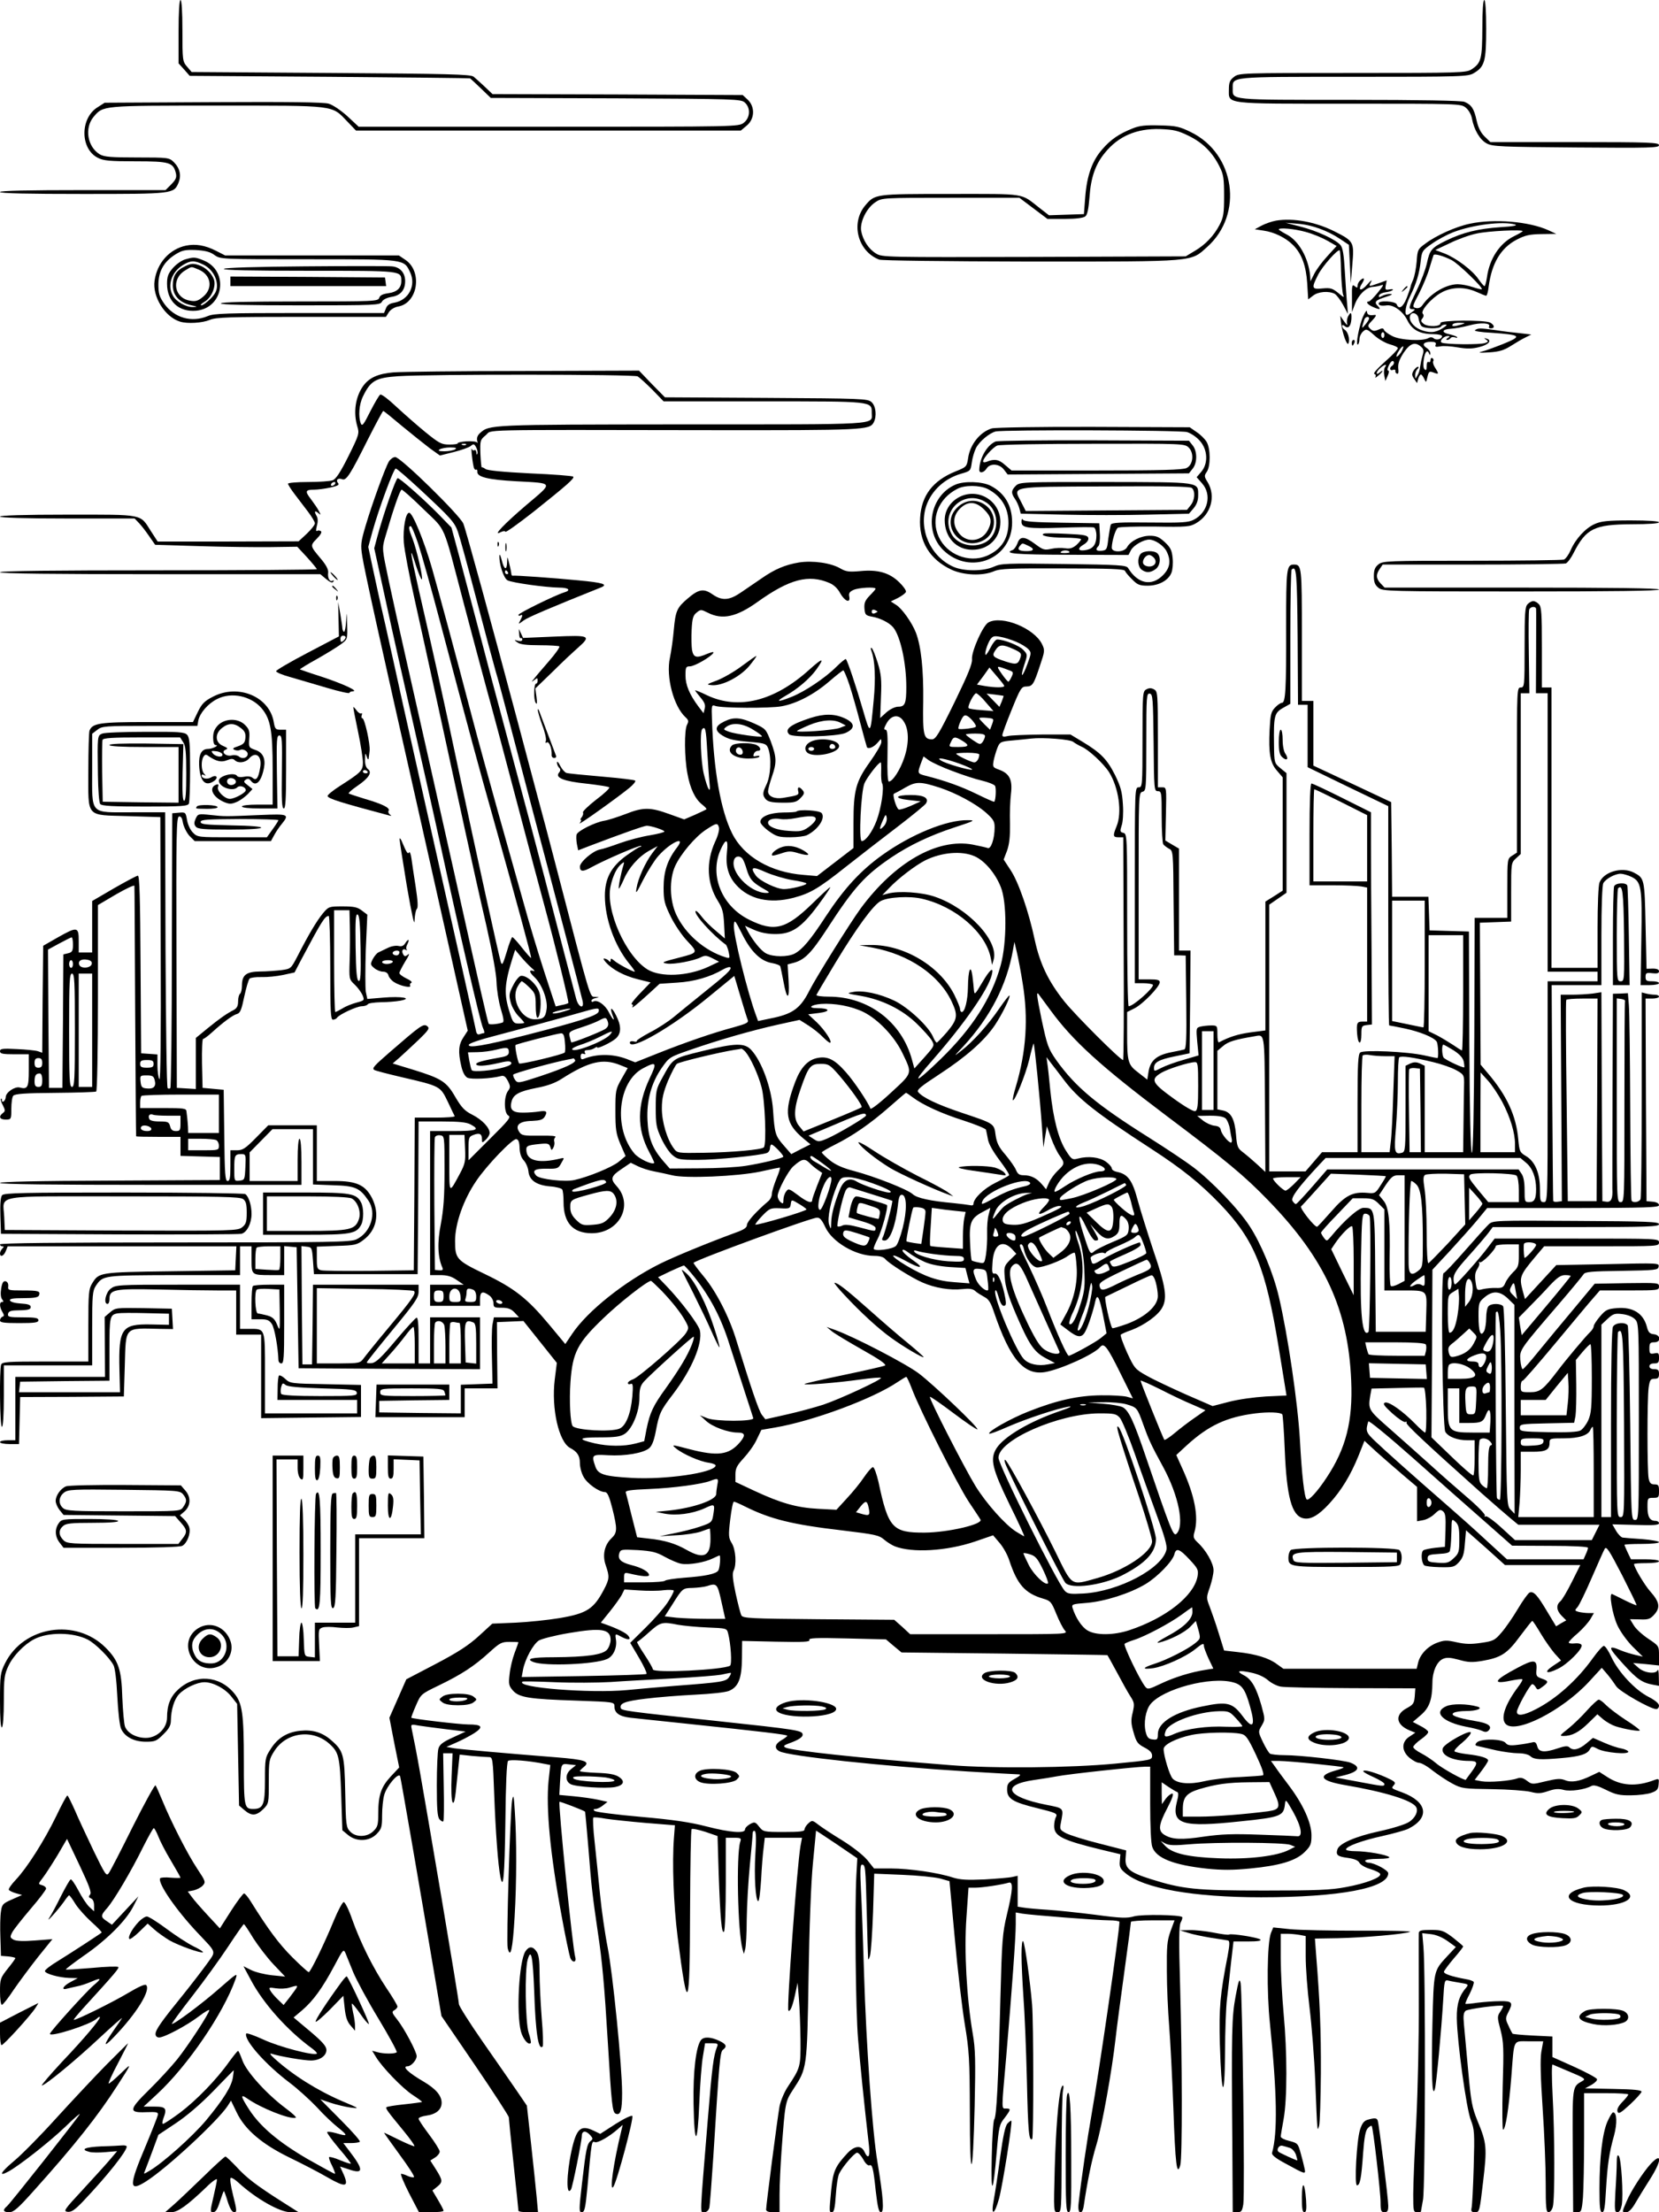<?xml version="1.0" standalone="no"?>
<!DOCTYPE svg PUBLIC "-//W3C//DTD SVG 20010904//EN"
 "http://www.w3.org/TR/2001/REC-SVG-20010904/DTD/svg10.dtd">
<svg version="1.0" xmlns="http://www.w3.org/2000/svg"
 width="864pt" height="1152pt" viewBox="0 0 864 1152"
 preserveAspectRatio="xMidYMid meet">

<g transform="translate(0,1152) scale(0.1,-0.1)"
fill="#000000" stroke="none">
<path d="M930 11355 l0 -165 29 -32 29 -33 729 -5 c400 -3 729 -7 731 -8 2 -1
27 -24 56 -52 l52 -50 651 -2 c624 -3 652 -4 672 -22 31 -28 28 -79 -5 -105
-27 -21 -30 -21 -1017 -21 l-989 0 -59 55 c-33 30 -76 59 -97 65 -25 8 -215
10 -602 8 l-565 -3 -36 -23 c-93 -57 -92 -218 1 -264 29 -15 63 -18 196 -18
178 0 196 -6 210 -62 5 -22 0 -33 -24 -58 l-30 -30 -431 0 c-281 0 -431 -3
-431 -10 0 -7 150 -10 430 -10 473 0 475 0 500 59 15 38 7 75 -25 107 -24 23
-28 24 -191 24 -136 0 -171 3 -194 16 -65 39 -81 137 -33 195 51 60 40 59 645
59 627 0 593 4 678 -84 l44 -46 1002 0 1002 0 31 26 c42 35 44 98 5 135 l-26
24 -651 3 -652 2 -40 38 c-22 21 -49 45 -59 53 -16 12 -133 15 -743 19 l-725
5 -24 28 c-23 27 -24 33 -24 188 0 99 -4 159 -10 159 -6 0 -10 -62 -10 -165z"/>
<path d="M7720 11373 c-1 -161 -6 -181 -56 -214 -28 -18 -53 -19 -620 -19
-583 0 -592 0 -618 -21 -21 -16 -26 -29 -26 -64 0 -79 -33 -75 626 -75 570 0
582 0 607 -20 16 -13 29 -36 33 -58 11 -58 41 -110 77 -129 29 -16 74 -18 465
-21 389 -3 432 -2 432 12 0 14 -45 16 -439 16 l-439 0 -31 30 c-20 20 -33 47
-41 83 -13 61 -27 82 -64 97 -18 6 -228 10 -601 10 -629 0 -605 -2 -605 59 0
63 -24 61 631 61 571 0 595 1 626 20 55 33 63 61 63 230 0 93 -4 150 -10 150
-6 0 -10 -56 -10 -147z"/>
<path d="M5898 10851 c-70 -28 -113 -57 -157 -108 -53 -60 -80 -136 -89 -247
l-7 -91 -91 -3 -91 -3 -49 38 c-101 79 -63 73 -464 73 -395 0 -393 0 -444 -60
-77 -92 -39 -239 73 -282 16 -5 326 -9 793 -10 865 0 827 -3 916 77 189 170
145 484 -86 597 -59 29 -77 33 -162 35 -74 2 -105 -1 -142 -16z m294 -39 c73
-36 124 -87 160 -161 20 -39 23 -62 23 -151 0 -91 -3 -111 -23 -150 -30 -58
-75 -105 -132 -138 l-45 -27 -790 -3 c-775 -2 -791 -2 -823 18 -38 23 -68 69
-77 117 -8 46 28 120 74 150 34 23 37 23 392 23 l358 0 73 -55 73 -55 91 0
c57 0 96 5 106 13 11 8 17 38 22 100 7 103 31 172 81 232 70 86 164 126 285
123 74 -3 95 -8 152 -36z"/>
<path d="M6645 10371 c-22 -4 -56 -16 -75 -26 l-35 -19 46 -7 c56 -8 115 -37
153 -75 45 -45 68 -107 74 -200 l5 -83 25 19 c27 22 82 26 113 10 10 -6 30
-32 44 -58 l25 -47 -4 50 c-3 28 -8 104 -12 170 -5 90 -11 125 -23 139 -25 29
-124 75 -209 96 l-77 20 61 -5 c74 -5 156 -35 221 -78 l48 -32 5 -100 5 -100
8 98 c10 117 8 121 -93 172 -100 50 -215 71 -305 56z m156 -59 c37 -10 87 -31
113 -46 l47 -27 -49 -54 c-27 -29 -57 -70 -68 -92 l-19 -38 -2 30 c-9 93 -60
183 -124 215 -21 11 -39 23 -39 25 0 11 80 4 141 -13z m183 -204 c2 -56 7
-112 11 -123 7 -16 3 -15 -25 9 -30 24 -40 28 -82 24 -57 -6 -59 1 -24 70 23
46 104 137 113 128 3 -2 6 -51 7 -108z"/>
<path d="M7655 10355 c-73 -15 -175 -61 -231 -103 -40 -29 -42 -33 -46 -94 -3
-35 -11 -76 -18 -93 -7 -16 -14 -34 -14 -40 -1 -5 -10 -31 -20 -57 -19 -48
-41 -62 -52 -33 -7 17 -94 22 -94 5 0 -11 13 -14 44 -10 35 3 83 -32 105 -77
25 -51 65 -73 136 -73 25 0 45 -5 45 -10 0 -16 -29 -24 -43 -12 -8 7 -18 7
-27 2 -28 -18 -148 -12 -189 10 -22 11 -41 25 -43 32 -4 10 -10 10 -30 1 -21
-9 -28 -8 -42 5 -15 15 -14 18 12 45 17 18 22 28 12 27 -29 -4 -40 0 -41 18 0
9 -9 -1 -19 -24 -21 -44 -42 -156 -28 -148 4 3 8 15 8 28 0 13 8 30 18 39 17
16 21 15 58 -18 21 -20 58 -41 82 -48 23 -6 42 -15 42 -20 0 -5 -17 -24 -37
-43 -78 -70 -94 -89 -84 -92 6 -2 8 -9 4 -15 -3 -7 3 -3 15 7 25 21 31 36 7
16 -22 -18 -19 4 3 23 22 20 39 23 25 5 -5 -7 -7 -26 -4 -42 l6 -30 12 27 c7
15 8 27 3 27 -6 0 -5 10 2 25 6 14 15 25 20 25 11 0 10 -17 -2 -25 -16 -10
-12 -28 5 -21 8 3 14 0 12 -6 -1 -6 3 -12 9 -14 6 -3 9 8 6 28 -2 24 5 45 28
81 34 50 60 59 91 31 14 -12 15 -21 7 -47 -5 -18 -10 -43 -12 -57 -1 -14 -7
-34 -14 -45 -11 -20 -11 -20 -12 1 0 11 5 25 12 32 7 7 8 12 2 12 -5 0 -15 -9
-22 -20 -10 -17 -10 -25 3 -43 l15 -22 6 23 c4 12 10 22 14 22 4 0 11 -10 17
-22 10 -22 10 -22 17 9 7 29 10 31 32 23 28 -11 29 -8 8 25 -9 13 -13 29 -10
34 4 5 2 12 -4 16 -5 3 -10 -1 -10 -10 0 -9 -4 -13 -10 -10 -6 4 -10 -6 -10
-21 0 -21 -3 -25 -11 -17 -7 7 -8 26 -4 52 7 41 19 53 28 29 4 -9 6 -8 6 2 1
8 -8 21 -19 28 -27 17 -17 32 22 32 22 0 29 -4 25 -15 -5 -11 0 -13 23 -9 16
4 57 1 92 -5 48 -8 75 -8 113 2 49 12 68 36 35 44 -13 4 -13 3 0 -6 12 -8 12
-11 -5 -17 -25 -10 -210 -8 -227 2 -13 8 11 34 31 34 14 0 14 -2 1 -10 -9 -6
-10 -10 -3 -10 6 0 14 4 18 10 3 5 13 6 23 3 9 -3 14 -3 10 2 -4 4 -21 10 -38
14 -45 9 -42 26 5 29 22 1 66 9 99 18 58 16 112 12 101 -6 -3 -6 1 -10 9 -10
22 0 20 17 -3 30 -30 15 -262 13 -259 -2 4 -19 -63 -22 -87 -5 -15 12 -17 18
-7 29 7 9 8 18 2 24 -14 14 42 79 94 109 53 31 123 33 185 5 24 -11 47 -20 51
-20 4 0 10 21 13 48 16 121 63 201 146 244 44 23 67 28 130 29 l76 1 -41 19
c-101 46 -284 61 -409 34z m235 -4 c17 -5 -9 -10 -75 -14 -117 -8 -195 -27
-282 -69 -78 -38 -87 -49 -102 -120 -7 -31 -30 -93 -52 -138 -44 -92 -46 -100
-22 -100 15 0 14 -2 -3 -15 -10 -8 -22 -15 -26 -15 -16 0 -7 52 16 98 32 65
48 117 55 182 6 52 8 56 60 92 30 21 79 47 110 59 103 39 257 58 321 40z m40
-35 c0 -2 -20 -14 -45 -26 -74 -36 -128 -117 -141 -214 -4 -25 -9 -46 -13 -46
-3 0 -17 16 -31 36 -32 47 -116 110 -177 134 l-48 18 76 36 c41 20 104 43 140
50 58 13 239 22 239 12z m-369 -151 c34 -18 164 -143 156 -151 -2 -2 -23 3
-47 11 -23 8 -59 15 -79 15 -61 -1 -140 -47 -183 -109 -9 -13 -21 -18 -34 -15
-20 5 -19 9 17 77 20 40 45 99 54 132 10 33 19 63 21 67 5 8 50 -4 95 -27z
m-173 -305 c2 -14 9 -31 14 -37 12 -15 94 -17 103 -3 3 6 14 10 23 10 11 0 5
-7 -16 -20 -38 -24 -70 -25 -117 -6 -36 16 -60 49 -51 73 9 23 41 11 44 -17z
m-258 1 c0 -5 -9 -19 -20 -32 -20 -24 -20 -22 -5 26 5 16 25 21 25 6z m480
-31 c-36 -11 -52 -11 -45 0 3 6 21 10 38 9 31 -1 31 -1 7 -9z m-400 -55 c0 -8
-4 -15 -8 -15 -5 0 -9 7 -9 15 0 8 4 15 9 15 4 0 8 -7 8 -15z m86 -91 c-10
-14 -20 -23 -23 -21 -2 3 3 17 13 31 9 15 19 24 22 22 2 -3 -3 -17 -12 -32z"/>
<path d="M969 10241 c-86 -18 -151 -90 -164 -183 -12 -83 54 -189 133 -213 39
-12 115 -7 154 9 32 14 102 16 477 16 l441 0 15 24 c9 14 30 27 50 30 102 19
126 183 36 243 l-34 23 -453 0 -452 0 -49 25 c-56 28 -104 36 -154 26z m148
-49 c31 -22 31 -22 488 -22 509 0 498 1 531 -68 32 -68 -7 -144 -81 -158 -26
-4 -39 -13 -45 -30 l-10 -24 -440 0 c-378 0 -446 -2 -478 -16 -84 -35 -174
-10 -227 65 -25 36 -30 52 -30 101 1 69 29 118 90 156 34 21 50 24 105 22 48
-3 74 -9 97 -26z"/>
<path d="M964 10169 c-18 -5 -46 -25 -63 -44 -25 -29 -31 -44 -31 -83 0 -92
62 -148 152 -140 144 14 172 208 38 262 -45 18 -51 18 -96 5z m93 -26 c43 -20
73 -66 73 -111 0 -25 -9 -43 -34 -68 -19 -19 -40 -34 -47 -34 -8 0 0 9 17 19
36 22 59 78 49 113 -11 34 -44 66 -81 78 -27 9 -40 8 -69 -6 -47 -22 -65 -50
-65 -100 0 -52 34 -89 93 -103 37 -8 38 -9 12 -10 -36 -1 -89 29 -105 60 -30
54 -6 123 53 159 39 24 59 25 104 3z m-22 -27 c64 -27 76 -97 23 -141 -26 -22
-39 -26 -67 -21 -84 13 -101 112 -28 157 38 23 30 22 72 5z"/>
<path d="M1590 10133 c-255 -2 -418 -7 -424 -13 -7 -7 144 -10 441 -10 489 0
483 1 483 -54 0 -36 -23 -57 -68 -63 -29 -4 -43 -11 -47 -24 -6 -18 -24 -19
-416 -19 -266 0 -409 -3 -409 -10 0 -7 145 -10 415 -10 394 0 415 1 424 19 6
11 26 21 50 25 47 7 71 36 71 82 0 44 -27 74 -70 77 -19 2 -222 2 -450 0z"/>
<path d="M1200 10055 l0 -25 406 0 405 0 -3 23 -3 22 -402 3 -403 2 0 -25z"/>
<path d="M7082 10058 c-7 -7 -12 -18 -12 -26 0 -12 -3 -12 -15 -2 -13 11 -15
3 -14 -61 l0 -74 15 40 c18 49 60 90 94 91 14 1 34 5 45 9 14 6 8 -5 -19 -38
-21 -26 -42 -47 -47 -47 -18 0 -8 -15 18 -27 37 -17 48 -16 29 3 -22 21 -13
31 42 48 29 9 38 15 24 15 -13 1 -33 -4 -44 -10 -16 -9 -19 -8 -16 3 3 7 18
14 34 16 16 2 33 7 37 12 5 4 -3 5 -16 3 -22 -4 -24 -2 -20 21 l5 26 -42 -15
c-54 -19 -53 -19 -39 8 6 13 -1 7 -19 -13 -33 -39 -54 -35 -28 5 17 26 9 34
-12 13z"/>
<path d="M7309 10013 c-13 -16 -12 -17 4 -4 9 7 17 15 17 17 0 8 -8 3 -21 -13z"/>
<path d="M7020 9871 c-5 -11 -7 -28 -4 -38 3 -10 -3 -4 -15 12 l-21 30 4 -35
c7 -57 32 -125 39 -108 8 22 -3 61 -20 71 -7 4 -13 13 -13 19 0 7 4 7 13 0 18
-16 32 -2 35 36 2 37 -3 41 -18 13z"/>
<path d="M7682 9801 c-8 -5 27 -11 87 -14 153 -11 160 -17 62 -57 -45 -18 -97
-37 -114 -41 -23 -6 -12 -7 37 -4 53 3 79 11 115 34 25 16 59 36 76 44 l30 15
-60 7 c-33 3 -90 10 -127 16 -81 11 -89 11 -106 0z"/>
<path d="M7040 9735 c0 -8 2 -15 4 -15 2 0 6 7 10 15 3 8 1 15 -4 15 -6 0 -10
-7 -10 -15z"/>
<path d="M2050 9581 c-81 -7 -126 -27 -158 -70 -41 -57 -53 -138 -31 -212 11
-36 9 -43 -46 -154 -42 -84 -65 -119 -82 -126 -14 -5 -71 -9 -129 -9 -57 0
-104 -4 -104 -9 0 -5 16 -30 35 -55 19 -25 51 -67 70 -92 19 -25 35 -52 35
-59 0 -8 -19 -32 -42 -54 l-43 -40 -367 -1 -367 0 -35 54 c-58 91 -33 86 -433
86 -229 0 -353 -4 -353 -10 0 -6 123 -10 350 -10 l351 0 22 -23 c12 -12 36
-43 53 -68 l32 -46 233 -7 c129 -4 296 -6 371 -5 l136 2 51 -55 c28 -31 51
-59 51 -62 0 -3 -371 -6 -825 -6 -543 0 -825 -3 -825 -10 0 -7 285 -10 834
-10 l834 0 30 -25 c22 -18 33 -22 38 -14 4 7 3 9 -4 5 -14 -9 -27 14 -23 42 2
16 -11 40 -36 70 -59 70 -59 70 -23 107 20 20 28 35 21 39 -6 4 -15 5 -20 1
-6 -3 -6 7 -1 26 6 20 6 38 0 50 -15 26 -12 33 7 18 15 -13 15 -12 3 11 -7 14
-26 41 -41 61 -32 41 -29 49 17 49 18 0 56 5 84 11 40 9 49 14 40 24 -13 16 1
28 23 19 21 -7 42 26 131 204 42 83 79 152 82 152 3 0 46 -35 97 -78 51 -42
116 -94 145 -116 l53 -38 72 18 c40 10 80 24 89 32 14 12 18 11 28 -8 6 -11 9
-26 6 -33 -2 -7 -5 -4 -5 6 -1 10 -5 16 -10 13 -5 -4 -12 0 -14 6 -5 14 1 -51
9 -90 2 -13 8 -20 13 -18 5 3 8 -2 7 -11 -2 -27 57 -41 201 -49 200 -11 197
-3 55 -123 -116 -99 -181 -167 -134 -142 12 6 22 7 24 2 2 -5 66 41 144 102
178 142 218 177 209 185 -3 4 -105 12 -225 17 -140 7 -223 15 -232 23 -8 6
-17 10 -19 8 -2 -2 -5 29 -7 69 -2 71 -2 74 28 99 37 30 -81 28 1159 26 811
-1 840 1 861 40 17 32 12 85 -11 106 -20 18 -46 19 -548 22 l-528 3 -68 69
-67 70 -602 -2 c-330 0 -635 -4 -676 -7z m1271 -21 c10 -6 45 -38 77 -70 l58
-60 520 0 c573 0 564 1 564 -60 0 -64 65 -60 -988 -60 -1010 -1 -1003 -1
-1053 -46 -12 -11 -17 -25 -14 -38 3 -12 3 -16 0 -11 -3 6 -27 8 -55 7 -27 -2
-48 -7 -46 -10 2 -4 -17 -7 -43 -7 -42 0 -53 6 -126 65 -44 36 -112 96 -152
133 -40 38 -77 66 -83 62 -6 -4 -29 -43 -52 -88 -34 -68 -42 -79 -49 -62 -14
36 -9 99 11 140 40 83 66 98 185 106 169 11 1225 10 1246 -1z m-894 -356 c-3
-3 -12 -4 -19 -1 -8 3 -5 6 6 6 11 1 17 -2 13 -5z m-57 -24 c-8 -5 -33 -10
-55 -10 -29 0 -36 3 -25 10 8 5 33 10 55 10 29 0 36 -3 25 -10z m-625 -180
c-3 -5 -11 -10 -16 -10 -6 0 -7 5 -4 10 3 6 11 10 16 10 6 0 7 -4 4 -10z"/>
<path d="M5165 9289 c-60 -18 -113 -83 -123 -154 -7 -45 -8 -47 -66 -70 -118
-48 -177 -125 -184 -241 -8 -123 50 -218 164 -271 64 -29 161 -33 220 -8 33
14 86 16 359 15 244 0 321 -3 324 -13 2 -6 19 -27 37 -44 27 -28 39 -33 81
-33 58 0 109 28 124 68 6 15 9 49 6 76 -4 41 -11 55 -41 83 -29 27 -44 33 -78
33 -47 0 -100 -27 -118 -59 -14 -28 -80 -30 -80 -3 1 35 19 95 32 104 7 4 94
7 193 6 166 -3 183 -1 215 18 77 45 103 140 60 212 -19 30 -19 35 -5 55 20 29
20 121 -1 156 -9 15 -32 38 -52 51 l-36 25 -500 2 c-276 1 -514 -3 -531 -8z
m1017 -19 c20 -6 50 -26 67 -46 41 -46 44 -118 7 -161 l-24 -28 29 -33 c51
-58 30 -150 -43 -188 -28 -15 -61 -17 -231 -15 -155 2 -198 -1 -202 -11 -3 -7
-8 -40 -13 -73 -6 -56 -9 -60 -34 -63 -29 -3 -36 6 -17 25 5 5 9 34 7 64 l-3
54 -195 3 c-140 2 -196 6 -202 15 -5 8 -8 4 -8 -10 0 -32 29 -37 209 -31 86 3
162 4 169 1 6 -3 12 -21 12 -42 0 -43 -15 -66 -48 -74 -44 -10 -56 4 -22 25
20 11 30 25 28 36 -3 14 -20 18 -113 22 -61 3 -114 4 -119 1 -23 -10 28 -21
107 -21 48 0 87 -4 87 -8 0 -5 -11 -18 -25 -31 -20 -16 -34 -20 -58 -16 -18 3
-50 2 -72 -3 -36 -8 -44 -5 -84 25 -55 41 -79 42 -92 4 -6 -16 -17 -32 -25
-35 -50 -19 13 -24 294 -25 l309 -1 13 25 c13 25 65 55 95 55 29 0 74 -30 90
-60 25 -49 19 -88 -19 -126 -59 -59 -131 -44 -181 38 -9 15 -48 17 -334 21
-301 4 -327 3 -365 -14 -55 -25 -157 -25 -212 0 -119 54 -181 195 -140 317 27
79 95 142 181 167 49 14 50 15 56 58 3 24 13 58 22 76 18 35 70 78 102 86 41
10 960 7 997 -3z m-827 -592 c35 -16 31 -28 -8 -28 -40 0 -51 8 -36 27 14 16
12 16 44 1z m215 -34 c0 -2 -12 -4 -27 -4 -21 0 -24 3 -14 9 13 8 41 5 41 -5z"/>
<path d="M5185 9221 c-45 -19 -84 -87 -85 -148 0 -20 24 -15 38 7 18 29 66 26
90 -5 l20 -26 472 3 472 3 19 24 c25 30 25 92 0 122 l-19 24 -494 2 c-271 1
-502 -2 -513 -6z m1006 -32 c29 -29 23 -89 -11 -106 -19 -10 -132 -13 -469
-13 l-443 0 -34 29 c-32 29 -56 33 -96 16 -11 -4 -18 -3 -18 3 0 16 51 73 74
82 12 5 236 9 499 9 469 1 477 1 498 -20z"/>
<path d="M4975 8996 c-132 -58 -165 -242 -61 -342 139 -133 358 -44 357 146 0
88 -39 153 -113 191 -44 22 -138 25 -183 5z m168 -22 c72 -37 110 -99 109
-180 -1 -81 -39 -137 -114 -169 -93 -38 -207 7 -249 99 -43 94 -3 199 96 250
39 21 117 20 158 0z"/>
<path d="M5005 8936 c-52 -23 -85 -71 -85 -124 0 -90 60 -155 144 -155 85 0
146 61 146 145 0 106 -108 176 -205 134z m132 -33 c72 -48 68 -169 -7 -208
-62 -32 -146 -11 -175 45 -62 119 69 237 182 163z"/>
<path d="M4984 8876 c-91 -91 21 -231 137 -170 65 33 75 131 18 178 -47 40
-110 37 -155 -8z m142 -10 c37 -37 42 -62 19 -106 -31 -60 -107 -70 -149 -19
-36 43 -35 91 3 130 41 41 83 39 127 -5z"/>
<path d="M5290 8990 c-24 -24 -25 -38 -4 -68 9 -13 19 -35 23 -50 l7 -27 225
-5 c123 -3 320 -3 437 0 l214 5 24 28 c16 19 24 40 24 66 0 73 18 70 -483 71
-435 0 -447 0 -467 -20z m917 -11 c19 -16 16 -63 -6 -90 l-19 -24 -420 -3
-420 -3 -25 49 c-42 80 -62 77 439 79 310 2 441 0 451 -8z"/>
<path d="M5940 8635 c-18 -22 -15 -66 6 -82 24 -17 45 -16 72 3 24 17 30 62
10 82 -17 17 -73 15 -88 -3z m70 -20 c18 -21 5 -45 -25 -45 -14 0 -28 7 -31
15 -7 17 12 45 31 45 7 0 18 -7 25 -15z"/>
<path d="M2026 9118 c-19 -31 -88 -221 -122 -336 -25 -85 -27 -100 -17 -160 9
-63 99 -469 285 -1292 44 -195 121 -540 172 -766 l92 -411 -22 -34 c-26 -39
-29 -76 -12 -149 7 -33 19 -55 32 -62 19 -10 124 -5 173 8 17 5 25 -1 38 -25
14 -28 14 -34 0 -53 -22 -32 -20 -114 2 -127 16 -8 2 -25 -95 -121 l-112 -112
0 61 c0 57 2 62 26 71 31 12 44 6 44 -22 0 -20 1 -21 20 -3 11 10 20 26 20 35
0 28 -39 69 -90 95 -40 20 -56 37 -89 93 -46 80 -72 96 -221 142 l-105 32 35
30 c19 17 63 58 98 91 57 55 61 63 46 74 -19 14 -36 1 -194 -136 -84 -73 -92
-83 -82 -92 4 -4 70 -21 147 -39 198 -46 198 -46 237 -127 17 -37 34 -71 36
-75 2 -5 -44 -8 -102 -8 l-106 0 -2 -397 -3 -398 -230 -3 c-126 -1 -240 0
-252 3 -21 5 -23 11 -23 64 l0 59 103 4 c96 3 106 5 141 32 68 51 84 135 44
216 -35 69 -81 90 -195 90 l-93 0 0 145 0 145 -126 0 -127 0 -64 -65 c-54 -55
-69 -65 -98 -65 l-35 0 0 -80 c0 -64 -3 -80 -15 -80 -12 0 -15 36 -17 238 l-3
237 -55 5 -55 5 -3 128 c-1 70 1 127 6 127 5 0 25 15 45 33 57 52 110 92 132
97 16 5 23 22 37 90 10 46 22 88 28 94 5 5 33 9 62 8 29 -1 80 4 112 11 l60
13 35 67 c108 203 123 227 143 227 4 0 8 -121 8 -270 0 -228 2 -270 14 -270 8
0 18 5 21 10 11 17 103 60 129 60 14 0 28 5 31 10 3 6 34 10 68 11 34 0 80 4
102 8 68 13 6 24 -89 16 l-83 -7 -8 38 c-3 21 -3 120 0 219 l8 182 -28 21
c-23 18 -41 22 -101 22 -71 0 -73 -1 -103 -37 -31 -38 -71 -104 -131 -221 -35
-67 -35 -67 -85 -74 -27 -3 -77 -7 -111 -7 -72 -1 -94 -18 -94 -74 0 -20 -5
-39 -10 -42 -5 -3 -10 -21 -10 -39 0 -24 -6 -36 -22 -45 -37 -19 -72 -43 -137
-96 l-61 -50 0 -133 0 -133 -50 3 -49 3 -2 705 c-2 620 0 705 13 708 11 2 17
-8 21 -34 4 -20 19 -50 33 -66 l28 -28 198 0 199 0 17 31 c9 17 27 44 40 59
40 50 34 52 -110 46 -189 -8 -186 -8 -260 0 -66 7 -67 6 -79 -19 -9 -21 -9
-30 1 -42 10 -12 41 -15 176 -15 215 0 221 19 7 22 -131 3 -158 5 -158 18 0
12 31 14 202 15 112 0 203 -3 203 -6 0 -3 -14 -25 -30 -47 l-30 -42 -181 0
c-177 0 -180 0 -204 24 -14 14 -27 42 -31 66 -7 40 -8 41 -42 38 l-35 -3 -2
-712 c0 -392 -4 -716 -8 -719 -4 -4 -10 -4 -14 0 -5 4 -9 329 -11 722 l-2 714
-170 0 c-226 0 -210 -17 -210 224 l0 185 26 20 c25 20 39 21 274 21 l248 0 5
29 c8 38 51 88 98 111 74 38 177 16 232 -49 46 -55 57 -115 57 -318 l0 -183
-80 0 c-47 0 -80 -4 -80 -10 0 -6 38 -10 93 -10 l92 0 -3 190 c-2 168 -1 190
13 190 14 0 15 -22 13 -190 -2 -147 0 -190 10 -190 9 0 12 48 12 205 l0 205
-29 0 c-25 0 -29 4 -35 38 -21 134 -185 203 -317 134 -45 -23 -58 -37 -79 -80
l-25 -52 -238 0 c-248 0 -286 -6 -301 -45 -3 -9 -6 -103 -6 -209 0 -248 -16
-229 209 -236 l166 -5 2 -690 c2 -450 -1 -685 -7 -675 -5 8 -10 41 -10 72 l0
57 -42 3 -43 3 -3 463 c-2 343 -5 462 -14 462 -6 0 -62 -30 -125 -66 l-113
-66 0 -134 0 -134 -35 0 -35 0 0 60 c0 75 -7 76 -110 18 l-75 -43 -3 -279 -2
-278 -23 8 c-12 4 -61 9 -109 11 -75 4 -88 2 -88 -11 0 -13 13 -16 75 -16 l75
0 0 -84 c0 -89 -6 -100 -48 -89 -25 6 -71 -25 -72 -49 0 -19 -20 -36 -20 -17
0 7 -2 10 -5 7 -3 -3 1 -18 10 -34 13 -26 13 -30 0 -40 -24 -18 -17 -34 14
-34 29 0 30 1 30 56 0 30 4 61 10 68 9 10 61 14 217 15 113 1 210 4 215 7 5 3
9 215 9 488 l0 483 95 56 c52 30 95 50 95 44 1 -7 2 -302 4 -657 2 -355 4
-646 5 -647 0 -2 53 -3 116 -3 l115 0 0 -50 0 -49 103 -3 102 -3 0 -60 0 -60
-572 -3 c-371 -1 -573 -6 -573 -12 0 -7 273 -10 785 -10 l785 0 0 120 c0 73
-4 120 -10 120 -6 0 -10 -43 -10 -110 l0 -110 -125 0 -125 0 0 75 0 74 60 61
59 60 106 0 105 0 0 -144 0 -144 104 -4 c116 -3 140 -14 184 -79 45 -65 14
-167 -62 -203 -31 -14 -125 -16 -945 -16 -601 0 -911 -3 -911 -10 0 -5 5 -10
12 -10 9 0 9 -3 0 -12 -7 -7 -12 -18 -12 -25 0 -22 20 -14 30 12 l10 25 595 0
596 0 -3 -62 -3 -63 -340 -5 c-369 -5 -370 -6 -405 -63 -18 -29 -20 -51 -20
-219 l0 -188 -224 0 c-195 0 -225 -2 -230 -16 -10 -27 -7 -324 4 -324 6 0 10
60 10 160 l0 160 230 0 230 0 0 193 c0 173 2 195 19 221 37 55 38 55 409 56
l342 0 0 75 0 75 30 0 30 0 0 -69 c0 -81 0 -81 101 -81 l69 0 0 76 0 75 33 -3
32 -3 5 -315 5 -315 473 -3 472 -2 0 135 0 135 -130 0 -130 0 0 -120 0 -120
-30 0 -30 0 0 121 c0 84 -3 120 -11 117 -6 -2 -55 -55 -108 -118 -73 -87 -103
-116 -124 -118 -15 -2 -27 0 -27 3 0 4 61 80 135 170 118 143 135 168 135 199
l0 36 -275 0 -275 0 -2 -207 -3 -208 -25 0 -25 0 -3 308 -2 308 27 -3 c27 -3
28 -5 33 -73 l5 -70 270 0 270 0 3 398 2 397 121 0 c88 0 128 -4 149 -15 53
-28 34 -35 -90 -35 l-120 0 0 -375 0 -375 51 0 c37 0 60 -6 87 -25 l37 -25
-88 0 -87 0 0 -55 0 -55 130 0 130 0 0 35 c0 39 13 44 48 19 12 -8 22 -26 22
-40 0 -22 4 -24 43 -24 33 0 49 -6 67 -25 l23 -25 -65 0 -66 0 -7 -37 c-4 -21
-5 -99 -3 -173 l3 -135 -82 -3 -83 -3 0 -75 0 -74 -212 2 -213 3 0 30 0 30
183 3 182 2 0 40 0 40 -189 0 -190 0 -3 -85 -3 -85 233 0 232 0 0 75 0 75 85
0 86 0 -2 173 -1 172 69 3 69 3 87 -109 87 -109 -11 -88 c-18 -150 21 -323 80
-355 37 -19 51 -41 51 -78 0 -21 8 -53 19 -72 18 -35 81 -80 112 -80 12 0 22
-22 38 -85 27 -108 26 -126 -4 -155 -37 -35 -49 -89 -30 -142 20 -58 19 -71
-10 -126 -53 -101 -89 -124 -230 -148 -60 -10 -164 -21 -231 -24 l-120 -5 -71
-65 c-54 -49 -108 -84 -224 -145 l-153 -80 -44 -100 -44 -100 25 -130 26 -129
-44 -47 c-50 -54 -65 -97 -65 -192 0 -59 -3 -71 -25 -92 -32 -33 -93 -34 -122
-2 -20 20 -22 36 -25 202 -4 199 -9 217 -72 272 -46 41 -97 57 -163 50 -68 -7
-118 -38 -154 -96 -28 -43 -29 -50 -29 -161 0 -128 -9 -150 -61 -150 -47 0
-49 10 -49 247 0 249 -8 304 -50 355 -77 93 -202 102 -291 21 -41 -37 -59 -81
-59 -147 0 -56 -52 -106 -110 -106 -51 0 -96 25 -109 59 -5 14 -11 82 -14 151
-4 146 -20 193 -87 260 -155 155 -427 113 -524 -82 -24 -49 -26 -61 -26 -196
0 -93 4 -141 10 -137 6 4 10 61 10 138 0 117 3 138 24 182 24 52 82 112 134
139 73 38 202 37 279 -2 40 -21 111 -91 134 -133 8 -15 16 -79 20 -164 4 -78
12 -152 20 -168 19 -42 68 -67 129 -67 48 0 56 4 91 39 30 29 39 47 39 72 1
56 17 109 42 136 29 32 94 63 133 63 46 0 109 -34 141 -76 l29 -37 5 -265 5
-264 28 -24 c37 -32 62 -30 98 5 29 29 29 31 29 143 0 109 1 116 29 160 63 99
202 116 289 35 47 -43 52 -67 59 -262 l6 -186 29 -24 c44 -37 110 -35 149 4
26 27 29 36 29 98 0 37 5 85 11 106 13 47 75 120 83 97 4 -13 94 -531 186
-1076 l29 -172 176 -258 c96 -141 175 -263 175 -270 0 -7 11 -118 25 -246 14
-128 25 -236 25 -240 0 -5 23 -8 51 -8 l51 0 -7 78 c-4 43 -17 168 -29 277
l-22 200 -51 75 c-28 41 -108 156 -177 255 -69 99 -126 189 -126 199 0 11 -41
259 -90 550 -117 689 -126 739 -156 884 -5 23 -3 24 38 16 24 -4 88 -12 143
-19 l100 -12 -67 -31 c-53 -24 -69 -37 -75 -59 -4 -15 -8 -100 -8 -189 0 -123
3 -165 14 -178 8 -9 17 -14 20 -10 3 3 4 84 2 180 l-3 174 24 0 25 0 -5 -119
c-3 -69 -1 -125 5 -136 8 -13 14 17 23 115 l14 133 65 -7 c36 -3 75 -6 87 -6
20 0 21 -6 28 -197 7 -190 20 -367 32 -426 15 -75 22 0 26 283 2 197 7 313 14
320 9 9 106 2 194 -16 l26 -5 -9 -82 c-14 -142 8 -380 68 -704 19 -106 40
-204 45 -218 11 -28 34 -25 26 3 -14 47 -90 801 -82 809 3 3 125 -44 133 -51
1 -1 9 -89 18 -196 15 -194 21 -243 49 -435 22 -144 34 -277 51 -560 20 -334
24 -375 42 -382 25 -10 33 17 33 108 0 137 -48 618 -75 757 -14 70 -32 195
-40 277 -8 83 -21 205 -28 273 -8 68 -10 125 -7 127 4 3 34 0 66 -6 33 -5 127
-15 209 -22 l150 -12 -5 -65 c-10 -129 -2 -349 19 -515 53 -417 64 -394 65
146 1 224 4 410 8 414 4 4 36 -3 71 -14 l64 -22 6 -197 c8 -231 16 -319 28
-300 5 7 9 120 9 251 l0 237 41 0 c38 0 41 -2 34 -22 -21 -68 -13 -467 12
-558 l7 -25 7 25 c4 14 8 84 8 155 1 72 8 198 16 280 8 83 15 158 15 168 0 10
5 15 11 12 7 -5 8 -44 3 -120 -7 -114 1 -245 15 -245 5 0 11 51 15 113 3 61 9
136 13 164 l6 53 97 0 97 0 -8 -43 c-17 -96 -73 -846 -63 -857 9 -8 22 23 35
84 l13 61 7 -85 c4 -47 7 -143 8 -213 1 -139 0 -144 -65 -242 -19 -28 -38 -74
-44 -103 -10 -54 -70 -514 -70 -538 0 -9 12 -14 35 -14 l35 0 0 93 c0 50 5
150 10 222 19 256 19 260 60 323 74 113 73 108 81 587 4 260 13 495 23 595 9
91 16 166 16 167 0 1 48 -31 108 -71 l107 -73 -5 -89 c-9 -164 -4 -707 9 -854
10 -123 31 -332 57 -557 6 -56 -5 -69 -24 -28 -16 35 -51 32 -88 -7 -64 -69
-75 -93 -85 -191 -11 -120 -11 -117 5 -117 9 0 15 24 19 89 3 50 11 100 18
113 20 39 80 108 93 108 7 0 21 -16 32 -35 10 -20 24 -33 31 -31 16 7 21 -11
34 -134 10 -85 16 -110 27 -110 18 0 12 79 -18 260 -27 159 -59 616 -70 982
-5 168 -12 365 -16 437 -5 98 -4 131 5 131 18 0 19 -10 25 -245 3 -121 6 -229
7 -240 0 -14 3 -11 10 10 5 17 12 119 16 229 l6 199 146 -6 c80 -3 168 -12
196 -19 l50 -14 27 -292 c14 -160 38 -362 52 -449 24 -144 26 -185 27 -458 0
-379 16 -362 25 28 5 235 4 298 -10 377 -32 189 -45 429 -33 602 l11 158 36 0
c35 0 135 15 173 26 25 8 22 -38 -9 -166 -23 -96 -26 -132 -34 -440 -11 -437
-20 -612 -32 -627 -5 -6 -11 -94 -13 -195 -5 -210 7 -198 26 27 11 130 14 143
41 176 33 44 34 49 8 49 -25 0 -25 -16 0 265 31 363 50 627 50 694 l0 62 33
-6 c50 -8 395 -35 454 -35 29 0 53 -4 53 -8 0 -53 -105 -774 -145 -1002 -21
-118 -54 -339 -68 -467 -6 -53 19 -62 27 -11 20 134 41 237 66 319 30 100 81
385 100 554 6 55 27 212 46 350 19 137 34 253 34 257 0 4 51 8 113 8 l114 0
-21 -57 c-18 -50 -20 -79 -19 -208 0 -82 6 -211 12 -285 6 -74 16 -268 22
-430 10 -290 18 -357 36 -295 11 39 10 549 -1 935 -7 238 -6 311 3 329 7 12
10 25 8 28 -13 12 -208 15 -250 4 -37 -11 -69 -10 -203 8 -87 11 -199 23 -249
26 -49 3 -105 8 -122 11 l-33 5 0 81 0 80 -27 -6 c-16 -4 -81 -9 -145 -13 -93
-4 -127 -2 -166 10 -75 25 -227 47 -323 47 l-87 0 -36 45 c-21 25 -76 68 -129
101 -51 31 -107 68 -125 82 -31 24 -33 24 -52 7 -11 -10 -20 -24 -20 -32 0
-10 -24 -13 -107 -13 -105 0 -108 1 -129 27 -20 26 -24 27 -48 14 -14 -8 -26
-20 -26 -28 0 -22 -77 -16 -201 16 -85 22 -173 35 -343 50 -126 11 -234 25
-240 31 -7 7 -5 10 6 10 9 0 26 8 39 19 l23 18 -49 11 c-28 6 -84 14 -126 18
l-76 7 4 71 c6 94 5 93 47 88 l36 -4 -25 -20 c-31 -24 -33 -63 -3 -79 26 -14
182 -24 231 -15 46 9 54 31 20 53 -19 13 -53 19 -115 21 -48 2 -88 6 -88 9 0
3 9 12 21 22 35 28 6 38 -146 50 -255 20 -489 41 -530 47 l-40 7 50 22 c28 12
70 34 94 49 51 33 43 46 -31 46 -44 0 -290 29 -296 35 -1 1 9 29 24 63 26 60
26 60 119 105 120 58 185 101 262 171 56 51 65 56 107 56 25 0 46 -1 46 -2 0
-2 -9 -27 -20 -56 -11 -29 -23 -79 -26 -111 -6 -50 -4 -60 17 -84 32 -37 85
-45 332 -53 196 -7 197 -7 197 -30 0 -34 25 -52 82 -59 29 -3 157 -17 283 -30
410 -43 535 -58 535 -64 0 -3 -14 -14 -30 -23 -35 -20 -39 -43 -10 -58 47 -25
540 -78 980 -105 135 -8 254 -15 265 -15 14 0 9 -7 -20 -23 -34 -19 -40 -27
-40 -56 0 -48 30 -66 157 -97 97 -24 106 -28 98 -45 -6 -10 -10 -31 -10 -48 0
-53 42 -74 253 -125 l92 -22 -3 -35 c-3 -30 2 -41 29 -63 95 -80 352 -126 707
-126 409 0 662 48 662 125 0 16 -72 54 -102 55 -10 0 -18 5 -18 10 0 6 29 10
67 10 41 0 63 4 58 9 -13 13 -118 31 -177 31 -26 0 -48 4 -48 9 0 16 84 47
190 70 58 13 119 30 135 38 113 57 99 140 -32 189 -60 22 -58 21 -43 39 11 13
4 19 -45 41 -62 27 -115 41 -115 30 0 -4 25 -18 55 -31 30 -14 55 -29 55 -35
0 -14 -5 -13 -138 12 l-117 22 49 12 c74 19 85 43 29 65 -34 13 -262 39 -343
39 -36 0 -70 4 -76 8 -6 4 -23 31 -37 61 -25 53 -25 53 -6 85 18 31 18 33 -2
106 -26 91 -51 136 -91 156 -43 22 -28 28 37 14 35 -7 68 -22 88 -39 18 -16
48 -31 67 -34 19 -4 185 -7 368 -8 l333 -1 -3 -42 c-3 -36 -8 -43 -41 -61 -64
-34 -58 -86 14 -116 l30 -12 -30 -20 c-43 -27 -43 -75 0 -111 17 -14 39 -26
50 -26 11 0 43 -18 71 -41 29 -22 75 -53 102 -67 48 -26 60 -27 206 -29 85 -1
176 -8 201 -14 38 -10 54 -9 92 4 35 12 55 13 81 6 34 -9 109 1 145 21 12 6
34 0 76 -21 48 -24 69 -29 129 -28 39 0 87 6 106 13 29 10 36 18 38 44 3 30 2
31 -21 23 -96 -37 -177 -31 -249 17 l-39 25 -42 -20 c-61 -30 -104 -37 -137
-23 -23 9 -42 8 -100 -6 -70 -17 -72 -17 -98 3 -20 15 -33 18 -50 12 -36 -13
-147 -22 -186 -15 l-36 7 35 46 c19 25 35 50 35 55 0 13 -38 25 -108 33 -34 4
-64 11 -67 15 -3 5 15 25 40 45 25 21 45 44 45 52 0 20 -138 -56 -146 -81 -12
-36 51 -66 137 -66 46 0 48 -9 12 -58 -15 -20 -28 -38 -29 -40 -4 -7 -126 60
-156 87 -18 15 -52 38 -75 50 -24 12 -43 27 -43 34 1 6 19 25 41 40 22 15 39
33 37 39 -3 7 -21 21 -42 31 l-38 20 42 36 c44 38 59 79 60 169 0 57 23 109
54 123 20 9 38 8 83 -4 49 -14 69 -15 123 -6 98 17 130 38 196 128 33 44 61
80 64 80 3 1 23 -30 45 -67 22 -37 55 -83 72 -103 l33 -36 -42 -28 c-52 -35
-34 -45 26 -15 49 23 130 104 123 123 -2 7 -17 11 -35 9 -18 -2 -32 0 -32 5 0
4 21 27 48 49 26 23 55 56 65 73 l18 31 -28 0 c-15 0 -38 3 -51 6 -21 6 -22 8
-7 24 9 10 42 78 74 152 32 73 62 142 68 152 9 16 22 -4 90 -135 43 -85 78
-156 76 -158 -1 -2 -28 9 -60 25 -32 16 -62 31 -67 33 -18 7 1 -105 27 -162
15 -33 49 -80 79 -111 l54 -53 -39 9 c-21 5 -55 15 -74 23 -73 31 -70 18 13
-73 69 -76 97 -95 152 -105 l32 -6 -1 47 c0 26 -3 41 -6 35 -9 -23 -70 -15
-100 12 l-28 25 68 -6 67 -7 0 51 c0 51 0 51 -57 89 -31 21 -65 52 -75 70
l-19 31 51 -1 c45 -2 55 2 77 27 31 36 25 65 -22 118 -29 32 -85 126 -85 143
0 3 29 5 65 5 37 0 65 4 65 10 0 6 -31 10 -73 10 l-73 0 -17 35 c-9 20 -17 38
-17 40 0 3 41 5 90 5 50 0 90 4 90 9 0 5 -39 12 -87 16 -49 3 -95 7 -102 8 -8
1 -24 17 -35 36 l-19 33 121 -3 c93 -3 122 -1 122 9 0 6 -8 12 -18 12 -30 0
-42 21 -42 72 0 47 1 48 30 48 28 0 30 3 30 35 0 30 -3 35 -24 35 -18 0 -25 7
-30 31 -8 41 -8 413 0 473 6 40 10 46 30 46 19 0 24 5 24 25 0 20 -5 25 -25
25 -16 0 -25 6 -25 15 0 9 9 15 25 15 21 0 25 5 25 29 0 25 -3 28 -25 23 -22
-4 -25 -1 -25 27 0 26 4 31 25 31 37 0 35 38 -2 42 -21 2 -29 10 -36 38 -18
70 -72 105 -156 98 -49 -4 -59 -9 -88 -43 -18 -21 -33 -44 -33 -51 0 -7 -8
-21 -19 -31 -25 -24 -129 -148 -170 -203 -74 -97 -91 -110 -143 -110 -47 0
-48 1 -48 30 0 17 4 30 10 30 5 0 82 89 172 197 90 108 178 214 197 235 l33
38 154 0 c148 0 154 1 154 20 0 20 -5 20 -167 18 l-168 -3 -108 -130 c-60 -71
-143 -172 -184 -222 -41 -51 -78 -93 -83 -93 -4 0 -10 21 -12 47 -4 54 -6 52
197 288 68 79 127 151 132 159 7 13 41 16 198 18 178 3 190 4 193 22 4 19 -4
19 -264 13 l-269 -5 -81 -88 -82 -89 -11 40 c-20 74 -17 83 67 183 l44 52 299
0 c292 0 299 0 299 20 0 20 -7 20 -428 20 l-428 0 -32 -42 c-43 -58 -161 -192
-173 -196 -5 -2 -9 11 -9 28 0 26 15 49 79 120 43 48 89 102 102 119 l23 31
433 0 c375 0 433 2 433 15 0 13 -59 15 -432 17 -421 3 -433 2 -454 -17 -12
-11 -68 -73 -124 -137 -57 -65 -107 -118 -112 -118 -15 0 -6 -800 9 -826 15
-26 62 -44 114 -44 l39 0 0 -89 c0 -50 -3 -92 -7 -94 -5 -3 -55 41 -113 97
l-105 101 3 436 2 437 93 100 c50 55 115 127 142 160 l50 61 448 0 c382 1 447
3 447 15 0 9 -12 16 -32 18 l-33 3 -3 528 -2 527 35 0 c19 0 35 5 35 10 0 6
-10 10 -22 10 -13 0 -33 3 -45 6 l-23 6 0 -530 c0 -292 -3 -537 -6 -546 -6
-16 -39 -22 -47 -8 -3 4 -6 221 -7 482 -1 261 -4 503 -7 536 l-5 62 -39 -2
-39 -1 -2 -495 c-1 -272 -1 -506 -1 -520 3 -51 -6 -71 -30 -68 l-22 3 -3 544
-2 544 -46 -7 c-26 -3 -74 -6 -106 -6 l-60 0 3 -537 3 -538 -22 -3 c-12 -2
-22 0 -23 5 -1 4 -3 259 -5 566 l-3 557 129 0 130 0 0 256 c0 156 4 263 10
275 13 23 61 49 90 49 12 0 37 -7 56 -16 52 -25 57 -53 52 -325 l-4 -239 48 0
c26 0 48 5 48 10 0 6 -16 10 -35 10 -30 0 -35 3 -35 23 0 20 4 23 35 19 25 -3
35 0 35 10 0 9 -11 14 -32 14 l-33 -1 -5 226 c-5 243 -6 246 -61 275 -62 32
-158 4 -179 -52 -6 -14 -10 -120 -10 -235 l0 -209 -120 0 -120 0 0 730 0 730
-25 0 -25 0 0 209 c0 177 -2 212 -16 225 -8 9 -22 16 -29 16 -7 0 -21 -7 -29
-16 -14 -13 -16 -48 -16 -225 0 -202 -1 -209 -20 -209 -20 0 -20 -7 -20 -430
l0 -430 -25 -16 c-25 -16 -25 -17 -25 -170 l0 -154 -85 0 -85 0 -2 -612 c-2
-403 -6 -612 -13 -611 -6 2 -11 205 -13 578 l-2 574 -103 3 -102 3 -3 88 -3
87 -94 0 -95 0 -2 247 -3 246 -202 95 -203 95 0 168 0 169 -30 0 -30 0 0 343
c0 355 -1 367 -41 367 -39 0 -41 -19 -41 -327 1 -322 -3 -393 -22 -393 -7 0
-23 -11 -36 -25 -21 -22 -24 -38 -28 -115 -6 -123 3 -174 39 -214 l29 -34 0
-295 0 -295 -45 -29 -45 -28 0 -335 0 -336 -77 -10 c-65 -9 -110 -23 -165 -52
-5 -2 -8 17 -8 42 0 45 -1 46 -32 46 -18 0 -43 -3 -56 -6 -23 -6 -23 -9 -17
-79 l7 -71 -78 -23 c-43 -12 -95 -31 -116 -42 -37 -19 -38 -19 -38 0 0 29 25
43 108 60 l77 16 3 268 2 267 -30 0 -30 0 0 265 0 266 -36 21 -35 21 3 138 c3
138 3 139 -19 139 l-23 0 0 250 c0 239 -1 250 -20 260 -14 8 -26 8 -40 0 -19
-10 -20 -21 -20 -260 0 -243 -1 -250 -20 -250 -20 0 -20 -7 -20 -510 l0 -510
44 0 c25 0 47 -4 50 -8 8 -14 -102 -112 -126 -112 -5 0 -8 202 -8 449 0 439 0
449 -20 454 -17 4 -18 9 -9 37 7 18 10 66 7 110 -4 66 -11 92 -41 154 -41 81
-73 115 -169 173 l-63 38 -150 0 c-82 -1 -162 -4 -177 -8 -20 -5 -28 -4 -28 5
0 7 22 67 49 133 45 111 51 120 76 120 32 1 38 9 71 109 25 74 26 80 11 111
-40 83 -208 152 -279 114 -29 -15 -90 -153 -86 -192 2 -24 -21 -80 -91 -224
-80 -163 -98 -193 -117 -193 -44 0 -49 21 -46 199 2 163 -11 285 -38 356 -20
52 -73 127 -103 145 l-28 18 37 18 c21 11 40 25 42 32 2 7 -14 30 -36 51 -51
49 -111 66 -202 57 -58 -5 -74 -3 -102 13 -50 30 -146 43 -217 32 -72 -12
-127 -35 -198 -85 -29 -20 -76 -52 -104 -71 -61 -42 -99 -45 -150 -9 -45 31
-71 26 -128 -23 -55 -47 -63 -63 -72 -163 -4 -47 -13 -111 -20 -144 -22 -100
19 -255 82 -312 15 -14 16 -20 7 -38 -15 -27 -14 -171 2 -255 14 -77 40 -132
76 -160 15 -12 25 -23 23 -25 -2 -2 -29 -15 -60 -29 l-56 -24 -78 28 c-99 36
-136 36 -227 0 -40 -15 -91 -32 -112 -35 -50 -9 -135 -52 -143 -71 -3 -9 -2
-30 1 -49 l7 -34 62 24 c163 62 282 104 295 104 24 0 92 -23 92 -30 0 -4 -35
-13 -77 -20 -43 -7 -111 -25 -153 -40 -41 -15 -89 -31 -107 -34 -37 -8 -103
-65 -103 -89 0 -27 16 -28 62 -2 65 36 250 116 256 110 3 -3 1 -5 -4 -5 -6 0
-38 -21 -73 -46 -78 -57 -111 -118 -111 -209 0 -119 51 -260 126 -352 20 -24
33 -43 29 -43 -11 0 -90 42 -107 58 -15 12 -18 13 -18 1 0 -8 -3 -10 -8 -4 -4
6 -14 11 -22 13 -10 3 -9 -3 5 -19 34 -38 94 -70 165 -88 l68 -17 -55 -57
c-30 -31 -50 -57 -43 -57 6 0 8 -5 4 -12 -9 -15 22 10 91 73 l50 46 90 6 c90
5 175 30 241 69 18 10 35 15 38 10 6 -11 -20 -36 -144 -135 -52 -42 -120 -97
-150 -122 -30 -25 -87 -62 -127 -82 -39 -21 -70 -41 -67 -44 2 -4 -5 -5 -16
-2 -11 3 -20 0 -20 -6 0 -46 219 80 411 238 l133 109 32 -107 c17 -58 34 -113
38 -122 6 -14 -7 -20 -71 -38 -106 -28 -254 -79 -397 -136 l-118 -47 -46 18
c-72 27 -155 27 -222 0 -11 -5 -16 -1 -16 13 0 12 5 17 15 13 9 -3 12 -1 7 6
-4 7 -1 13 8 13 25 2 30 4 44 12 6 5 12 6 12 3 0 -10 75 26 98 47 28 26 28 65
1 118 -22 45 -36 48 -20 5 16 -39 4 -31 -19 14 -20 39 -61 67 -81 54 -5 -3 -9
-1 -9 5 0 5 10 12 23 14 20 4 20 4 -4 6 -28 1 -19 -30 -205 686 -30 116 -72
275 -94 355 -21 80 -69 258 -105 395 -133 499 -267 990 -282 1028 -18 44 -327
347 -355 347 -10 0 -24 -10 -32 -22z m162 -147 c161 -150 179 -170 197 -221 9
-25 52 -182 96 -350 44 -168 89 -336 100 -374 12 -38 42 -153 69 -255 27 -102
87 -330 133 -506 96 -360 242 -916 251 -957 10 -45 -21 -35 -33 10 -5 20 -37
141 -70 267 -33 127 -76 291 -95 365 -31 118 -84 320 -225 845 -21 77 -71 264
-110 415 -40 151 -90 340 -111 419 l-39 144 -68 70 c-81 82 -200 187 -212 187
-9 0 -75 -189 -106 -305 l-16 -60 46 -210 c25 -115 63 -289 85 -385 131 -575
176 -777 216 -960 98 -449 206 -916 219 -942 7 -16 10 -28 5 -28 -5 0 -15 -3
-23 -6 -10 -3 -16 3 -19 23 -5 26 -93 420 -258 1153 -39 173 -93 416 -121 540
-27 124 -69 313 -93 420 -25 107 -54 242 -66 298 l-22 104 22 81 c33 118 110
327 121 327 6 0 62 -49 127 -109z m18 -103 c121 -118 97 -63 210 -493 36 -137
90 -338 119 -445 30 -107 101 -375 159 -595 58 -220 121 -458 141 -530 62
-228 129 -504 125 -508 -3 -3 -19 -8 -36 -11 l-30 -7 -57 173 c-31 95 -82 263
-112 373 -31 110 -92 326 -135 480 -43 154 -102 368 -130 475 -99 378 -172
646 -210 780 -40 140 -101 290 -119 290 -19 0 -33 -83 -28 -155 3 -38 28 -171
56 -295 60 -269 175 -797 260 -1190 34 -157 85 -386 114 -510 31 -138 52 -252
53 -295 1 -38 11 -101 22 -138 15 -50 18 -69 9 -72 -29 -9 -68 -12 -72 -6 -5
8 -46 187 -175 766 -99 444 -171 760 -260 1155 -27 118 -65 291 -85 384 -35
166 -36 169 -20 225 43 148 78 251 87 251 5 0 57 -46 114 -102z m-28 -180 c17
-51 70 -239 117 -418 146 -550 204 -766 272 -1005 122 -434 202 -729 199 -733
-2 -2 -23 22 -47 52 -24 31 -47 56 -51 56 -3 0 -17 -34 -29 -77 -20 -65 -24
-73 -31 -52 -9 27 -128 567 -224 1019 -65 309 -133 615 -205 927 -44 195 -49
234 -13 119 14 -43 28 -76 31 -73 7 8 -26 152 -48 210 -21 53 -23 67 -10 67 5
0 22 -42 39 -92z m4580 -486 l2 -352 25 0 25 0 0 -163 0 -162 210 -102 210
-101 0 -571 c0 -314 2 -571 5 -571 3 0 40 -7 82 -16 76 -16 151 -46 165 -68 8
-12 11 -86 4 -86 -3 0 -33 6 -68 14 -90 20 -316 30 -334 15 -11 -9 -14 -59
-14 -265 l0 -254 -92 0 -93 0 -43 -50 -43 -50 -95 0 -94 0 0 695 0 694 45 31
45 31 0 311 0 312 -32 26 c-31 26 -32 28 -33 121 -2 150 1 166 46 192 l39 22
0 346 c0 190 3 349 7 353 25 24 28 -17 31 -352z m-2438 282 c22 -9 43 -29 55
-52 24 -43 55 -56 48 -19 -4 18 2 26 22 35 26 12 115 17 115 6 0 -3 -14 -19
-31 -36 -24 -25 -29 -38 -27 -67 3 -32 6 -36 38 -42 42 -7 89 -30 111 -55 38
-45 69 -186 69 -312 0 -85 -7 -102 -41 -102 -17 0 -42 -12 -62 -29 l-33 -30 4
109 c4 91 1 120 -17 179 -12 38 -26 73 -31 76 -6 4 -7 -2 -1 -17 18 -48 22
-142 11 -255 -17 -183 -17 -183 -55 -53 -34 118 -81 260 -90 268 -2 2 -25 -16
-50 -41 -57 -57 -164 -129 -233 -156 -72 -29 -86 -26 -32 5 64 36 127 90 161
137 46 64 34 63 -37 -1 -181 -163 -367 -210 -531 -133 -34 17 -63 28 -63 26 0
-2 13 -19 28 -37 21 -25 27 -39 22 -58 l-6 -24 -26 34 c-47 63 -68 113 -68
162 0 43 2 48 23 48 24 0 109 49 122 70 4 7 -7 5 -30 -4 -58 -25 -73 -21 -81
19 -3 19 -4 67 -2 106 3 59 8 75 26 89 21 17 23 17 59 -1 75 -38 149 -22 259
57 165 118 265 145 374 98z m3680 -136 c1 -7 0 -109 0 -225 l-1 -213 31 0 30
0 0 -725 0 -725 130 0 130 0 0 -25 0 -25 -130 0 -130 0 0 -575 c0 -568 0 -575
-20 -575 -18 0 -20 7 -20 68 0 84 -26 144 -73 172 -32 19 -34 24 -40 88 -11
122 -59 227 -159 344 l-37 44 -2 369 -2 370 82 3 81 3 0 153 c0 150 0 153 25
176 l25 23 0 419 0 418 23 0 22 0 -3 211 c-2 117 -1 218 2 225 7 17 36 18 36
2z m-3430 -13 c0 -2 -7 -5 -15 -9 -9 -3 -15 0 -15 9 0 9 6 12 15 9 8 -4 15 -7
15 -9z m722 -157 c26 -11 54 -28 64 -39 16 -17 15 -22 -6 -79 -27 -73 -39 -73
-15 0 17 51 17 52 -6 76 -20 22 -101 54 -136 54 -7 0 -22 -18 -33 -40 -11 -22
-23 -40 -26 -40 -9 0 6 52 22 78 13 19 20 22 52 16 20 -3 58 -15 84 -26z m-14
-38 c38 -17 43 -23 37 -42 -12 -38 -21 -41 -77 -23 -69 23 -74 29 -54 59 20
31 37 32 94 6z m-21 -111 c20 -7 22 -11 11 -34 -6 -14 -14 -25 -17 -25 -3 1
-19 19 -34 41 -31 45 -31 45 40 18z m-27 -81 c0 -10 -51 -9 -103 0 l-39 7 33
44 32 45 38 -45 c21 -24 39 -47 39 -51z m-806 5 c14 -43 39 -131 56 -197 17
-65 33 -122 35 -127 8 -12 37 1 57 25 17 21 18 21 18 1 0 -11 -27 -57 -59
-102 -74 -103 -86 -148 -86 -318 l0 -131 -95 -73 -95 -73 -70 6 c-171 13 -312
95 -372 216 -59 117 -97 330 -105 593 -3 74 -2 78 17 71 33 -12 286 -13 345
-2 79 14 170 62 248 129 37 32 70 58 74 58 3 1 18 -34 32 -76z m710 -90 l40
-46 -62 5 c-34 2 -64 7 -67 10 -9 8 27 78 39 78 6 -1 29 -21 50 -47z m93 33
c0 0 -4 -14 -10 -29 l-12 -28 -34 35 -33 34 43 -5 c24 -3 45 -6 46 -7z m781
-244 c2 -244 3 -252 22 -252 19 0 20 -7 20 -132 0 -73 4 -138 8 -144 4 -6 17
-16 29 -23 23 -11 23 -13 25 -284 l3 -272 30 0 30 -1 3 -242 c2 -189 0 -243
-10 -247 -7 -2 -39 -9 -71 -15 -73 -15 -105 -42 -115 -98 l-7 -44 -46 36 c-55
41 -59 56 -59 207 l0 109 38 19 c44 22 132 113 132 136 0 12 -12 15 -55 15
l-55 0 0 486 c0 477 0 486 20 491 19 5 20 14 20 260 0 237 1 254 18 251 16 -3
17 -24 20 -256z m-935 105 c16 -24 16 -24 -30 -31 -26 -3 -49 -4 -51 -1 -3 3
2 21 11 40 14 30 20 34 36 26 10 -6 25 -21 34 -34z m-367 7 c28 -41 29 -113 4
-188 -21 -64 -61 -126 -81 -126 -6 0 -9 53 -7 135 2 104 0 135 -10 135 -10 0
-9 7 3 29 24 48 66 55 91 15z m461 -15 l-11 -29 -28 27 c-15 15 -28 29 -28 33
0 3 17 4 39 2 38 -4 38 -4 28 -33z m-1484 -136 c4 -65 9 -140 12 -168 8 -67
-9 -40 -30 46 -15 65 -21 220 -8 232 16 17 20 0 26 -110z m1447 74 c0 -7 -6
-21 -12 -30 -12 -16 -16 -15 -50 8 -21 14 -38 28 -38 30 0 3 23 5 50 5 35 0
50 -4 50 -13z m-119 -24 c41 -25 36 -33 -21 -33 -49 0 -50 0 -38 25 13 30 21
31 59 8z m578 -6 c9 -7 28 -18 43 -25 37 -15 115 -88 144 -133 50 -80 69 -211
39 -282 -20 -49 -19 -57 10 -57 l25 0 2 -580 c2 -319 0 -580 -3 -580 -15 0
-245 230 -305 304 -84 105 -128 197 -155 321 -31 147 -85 303 -126 364 l-36
55 18 47 c12 35 16 74 15 141 -2 51 1 120 5 154 9 73 -7 106 -62 126 -33 12
-34 14 -28 48 4 19 13 49 20 67 12 29 17 32 77 37 34 3 79 8 98 10 62 7 203
-4 219 -17z m-489 -66 c0 -21 -13 -41 -26 -41 -16 0 -94 38 -94 45 0 3 27 5
60 5 33 0 60 -4 60 -9z m-140 -86 c52 -20 122 -43 154 -50 33 -8 63 -20 68
-27 7 -11 4 -75 -4 -83 -2 -2 -42 16 -91 40 -82 40 -166 70 -265 95 -46 12
-46 11 -21 78 l9 23 27 -20 c16 -11 71 -37 123 -56z m38 38 c41 -15 70 -29 64
-31 -14 -4 -139 32 -162 48 -29 19 19 11 98 -17z m-409 -41 c-1 -26 1 -54 5
-61 12 -19 -4 -129 -29 -195 -22 -58 -57 -106 -77 -106 -17 0 -4 258 14 301
14 32 73 109 85 109 2 0 3 -22 2 -48z m306 -84 c84 -28 187 -83 240 -130 38
-34 45 -45 45 -76 0 -59 -19 -115 -36 -108 -8 3 -44 11 -79 18 -185 34 -406
-93 -583 -333 -54 -74 -232 -359 -266 -426 -45 -90 -84 -120 -182 -142 l-86
-18 -9 25 c-45 119 -122 429 -117 476 3 29 6 25 42 -46 46 -93 97 -143 156
-153 23 -4 43 -12 44 -18 2 -7 9 -41 16 -77 18 -101 33 -100 27 2 l-5 86 27 7
c60 15 94 49 177 176 142 219 198 281 339 376 91 61 197 112 325 154 107 35
112 38 70 38 -109 2 -293 -73 -443 -180 -114 -81 -200 -175 -295 -319 -82
-126 -123 -174 -164 -196 -35 -18 -111 -18 -148 1 -27 14 -70 67 -99 122 l-11
22 47 -21 c31 -14 70 -22 109 -22 87 -1 138 33 226 152 37 50 65 92 62 92 -4
0 -45 -38 -93 -85 -138 -134 -198 -150 -330 -84 -141 70 -206 228 -150 360 29
66 43 64 35 -7 -8 -71 6 -125 47 -171 67 -76 175 -101 300 -68 87 23 130 48
277 165 74 58 196 153 270 209 74 57 139 110 143 118 16 28 -12 43 -79 43 -83
0 -91 -17 -12 -26 l63 -7 -53 -24 c-30 -13 -57 -21 -62 -18 -13 8 -34 79 -24
82 5 2 32 16 59 32 56 32 78 32 180 -1z m-291 -199 c-25 -27 -27 -18 -7 27 15
35 17 36 21 16 2 -13 -4 -32 -14 -43z m-860 -7 c4 -11 -5 -45 -20 -76 -48
-106 -43 -217 16 -310 22 -35 28 -57 31 -118 l4 -75 -47 40 c-27 22 -60 55
-74 74 -14 19 -28 32 -31 29 -13 -13 85 -123 158 -176 3 -3 10 -20 14 -38 7
-32 6 -34 -16 -27 -108 33 -210 121 -257 222 -35 75 -37 184 -6 253 29 63 104
152 160 189 55 36 61 37 68 13z m-218 -105 c-50 -65 -70 -126 -70 -209 0 -68
5 -85 37 -151 20 -41 59 -99 87 -128 56 -60 56 -60 -40 -85 -91 -23 -100 -27
-65 -32 36 -5 140 15 175 33 22 11 30 10 60 -5 l35 -18 -57 -27 c-107 -49
-246 -55 -315 -14 -114 70 -221 310 -193 435 12 54 32 95 56 115 15 12 16 12
11 -6 -13 -41 -28 -118 -24 -122 2 -2 13 19 25 46 25 60 76 119 133 151 l44
24 -28 -37 c-36 -48 -74 -131 -82 -182 -6 -34 -1 -28 35 44 24 46 59 102 79
124 63 71 146 108 97 44z m1550 -46 c52 -23 108 -89 136 -160 32 -78 32 -287
0 -406 -47 -172 -148 -330 -314 -491 -136 -132 -155 -133 -41 -4 164 187 289
366 308 443 12 47 -9 30 -50 -40 -38 -64 -40 -66 -43 -38 -1 17 -5 50 -8 75
-9 63 -22 27 -23 -61 -1 -68 -16 -129 -32 -129 -5 0 -9 7 -9 15 0 9 -14 42
-30 75 -76 150 -263 261 -435 259 l-60 -1 70 -13 c189 -35 346 -142 411 -280
34 -72 31 -93 -23 -158 -27 -31 -51 -56 -54 -56 -4 -1 -12 12 -19 28 -22 55
-130 155 -202 190 -78 37 -167 56 -217 45 -34 -6 -31 -8 42 -20 112 -20 214
-70 290 -143 34 -33 69 -72 79 -88 16 -28 16 -28 -37 -88 l-53 -59 -12 44
c-53 198 -227 330 -433 330 -38 0 -67 4 -65 9 2 5 45 78 97 164 111 184 200
306 238 325 39 21 151 27 214 12 176 -40 334 -177 359 -310 l7 -35 8 28 c27
97 -133 268 -305 327 -69 24 -189 32 -245 17 l-30 -8 35 36 c47 50 135 117
187 144 86 43 192 52 259 22z m-1209 -13 c5 -7 15 -31 21 -53 16 -53 30 -69
83 -100 38 -21 41 -25 19 -25 -85 1 -191 112 -166 175 7 18 30 20 43 3z m259
-111 c41 -6 74 -14 74 -18 0 -9 -82 -29 -117 -29 -39 0 -127 43 -147 71 -31
44 -18 49 50 18 36 -16 99 -35 140 -42z m3294 -437 c0 -181 -3 -330 -7 -330
-4 0 -43 8 -85 17 l-78 16 0 314 0 313 85 0 85 0 0 -330z m-5598 198 c1 -46 1
-127 -1 -180 -3 -96 -3 -98 26 -125 16 -15 34 -40 41 -55 11 -27 10 -28 -31
-39 -23 -6 -56 -19 -73 -30 -17 -10 -34 -19 -38 -19 -3 0 -6 119 -6 265 l0
265 40 0 40 0 2 -82z m56 -117 c2 -137 0 -172 -10 -169 -10 4 -14 48 -16 177
-2 137 0 172 10 169 10 -4 14 -48 16 -177z m5742 -231 c0 -165 -3 -300 -6
-300 -3 0 -24 13 -47 29 -23 15 -61 38 -84 50 l-43 21 0 250 0 250 90 0 90 0
0 -300z m-7240 251 c0 -33 -4 -40 -25 -45 l-25 -6 -2 -348 -3 -347 -35 0 -35
0 -3 360 -2 360 57 31 c32 17 61 32 66 33 4 0 7 -17 7 -38z m4946 -201 c30
-183 19 -355 -36 -540 -11 -35 -17 -66 -15 -69 9 -9 66 132 85 210 10 45 21
83 23 85 4 4 33 -285 44 -441 l7 -100 9 55 9 55 22 -61 c12 -33 32 -75 44 -91
28 -40 28 -44 -9 -79 -17 -16 -38 -44 -46 -63 l-15 -34 -21 25 c-28 33 -58 48
-95 48 -23 0 -32 6 -41 28 -6 15 -31 50 -55 79 -35 40 -45 62 -51 102 -8 61
-5 59 -178 117 -125 42 -201 78 -225 107 -9 11 11 28 109 92 141 92 235 175
290 256 38 57 83 148 76 155 -2 2 -26 -29 -53 -68 -57 -84 -138 -174 -198
-220 -41 -32 -41 -32 10 22 141 153 227 319 260 505 l7 40 13 -55 c7 -30 21
-102 30 -160z m-2559 81 c17 -14 21 -21 11 -17 -25 8 -22 -7 6 -33 38 -36 69
-117 63 -164 -6 -46 -17 -55 -63 -55 -68 0 -123 102 -90 167 9 17 20 31 23 31
4 0 22 -14 40 -32 30 -29 33 -37 33 -95 0 -35 4 -63 9 -63 15 0 23 87 11 128
-11 44 -68 96 -98 90 -9 -2 -27 -24 -40 -50 -21 -41 -22 -51 -12 -89 6 -23 25
-55 41 -71 16 -16 29 -31 29 -34 0 -2 -13 -4 -28 -4 -26 0 -31 5 -46 53 -33
101 -30 151 16 297 l11 34 28 -34 c16 -19 41 -46 56 -59z m-2289 20 c-4 -23
-56 -27 -65 -6 -8 22 11 33 43 27 16 -3 24 -10 22 -21z m-98 -1 c0 -11 -4 -20
-10 -20 -5 0 -10 9 -10 20 0 11 5 20 10 20 6 0 10 -9 10 -20z m10 -345 c0
-256 -2 -295 -15 -295 -13 0 -15 39 -15 295 0 256 2 295 15 295 13 0 15 -39
15 -295z m90 0 l0 -295 -35 0 -35 0 0 295 0 295 35 0 35 0 0 -295z m4991 104
c116 -159 261 -291 602 -548 318 -239 406 -312 532 -442 295 -304 417 -570
432 -939 9 -210 -27 -352 -127 -503 -47 -72 -95 -125 -105 -115 -12 11 -25
125 -35 308 -11 194 -63 548 -110 748 -29 123 -93 277 -152 367 -56 87 -196
233 -295 308 -34 26 -137 95 -229 153 -275 173 -382 263 -482 402 -43 62 -48
75 -78 216 -24 118 -28 145 -15 129 9 -12 37 -50 62 -84z m2847 -466 l-3 -528
-75 0 -75 0 -6 520 c-4 286 -5 523 -2 528 2 4 40 7 84 7 l79 0 -2 -527z m145
515 c-2 -5 -3 -242 -3 -528 0 -513 0 -520 -20 -520 -20 0 -20 7 -20 531 l0
530 23 -3 c12 -2 21 -6 20 -10z m-3966 -58 c76 -38 160 -126 202 -212 53 -111
56 -102 -60 -209 -56 -52 -104 -89 -106 -82 -11 31 -84 141 -128 190 -59 67
-96 85 -151 73 -49 -11 -85 -51 -113 -125 -60 -160 -51 -216 47 -297 l33 -27
-50 -25 -50 -26 -40 46 c-43 49 -47 62 -55 184 -8 114 -59 254 -114 313 -35
37 -82 36 -257 -7 -153 -38 -149 -35 -207 -141 -31 -56 -33 -67 -33 -155 0
-84 3 -102 29 -158 16 -35 42 -74 58 -87 27 -23 38 -25 132 -25 96 0 326 23
360 36 9 3 16 15 16 25 0 10 4 19 8 19 11 0 67 -59 61 -64 -8 -9 -113 -34
-195 -47 -44 -7 -150 -13 -238 -13 l-158 -1 -34 39 c-57 66 -78 121 -82 213
-5 103 20 194 75 273 38 54 40 56 148 93 149 52 317 100 455 131 l114 25 46
-29 c25 -16 59 -43 75 -60 16 -16 33 -30 37 -30 17 0 -26 66 -69 107 l-44 41
56 7 c64 8 57 25 -9 25 -51 0 -36 17 19 22 70 5 158 -11 222 -42z m-1557 4
c-25 -8 -52 -13 -60 -11 -8 2 5 8 30 14 65 16 83 13 30 -3z m178 -1 c-4 -21
-101 -52 -378 -123 -221 -56 -305 -70 -298 -50 2 7 60 27 128 44 136 36 319
85 445 121 100 29 107 29 103 8z m48 -55 c4 -15 1 -25 -12 -35 -19 -14 -175
-76 -179 -71 -1 2 -5 15 -8 29 -6 25 -3 28 61 49 37 12 78 28 92 36 34 18 38
17 46 -8z m10 -67 c-32 -35 -196 -98 -196 -74 0 5 19 14 43 22 23 7 67 25 97
40 67 34 78 37 56 12z m3144 -186 l0 -205 -30 0 -30 0 0 205 0 205 30 0 30 0
0 -205z m-3378 148 c3 -27 2 -51 -1 -54 -11 -11 -230 -63 -237 -57 -8 8 -24
91 -19 96 5 6 217 60 236 61 13 1 18 -10 21 -46z m3646 -322 l2 -354 -42 39
c-24 22 -57 50 -74 63 -28 21 -32 29 -37 93 -7 81 -26 116 -67 125 l-30 6 0
152 0 153 30 25 c26 23 64 34 160 50 58 10 55 32 58 -352z m983 279 c32 -21
48 -39 52 -58 3 -15 4 -28 3 -30 -6 -5 -101 40 -108 51 -9 15 -10 67 -1 67 3
0 28 -14 54 -30z m-4921 -9 c0 -14 -10 -21 -37 -26 -96 -17 -133 -27 -133 -36
0 -13 46 -11 115 5 45 11 62 12 67 3 5 -8 -7 -16 -34 -24 -59 -18 -164 -27
-171 -16 -4 6 -9 29 -13 51 l-7 42 49 1 c27 0 72 6 99 13 57 14 65 12 65 -13z
m1232 2 c26 -30 66 -116 84 -184 18 -65 27 -299 12 -314 -12 -12 -167 -26
-312 -28 -137 -2 -139 -2 -157 23 -35 46 -63 141 -62 210 0 50 8 83 32 142 18
42 39 82 46 88 12 10 224 61 301 73 16 2 32 5 35 6 3 0 13 -7 21 -16z m3331
-23 l50 0 -7 -197 c-3 -109 -9 -222 -13 -250 l-6 -53 -73 0 -74 0 0 248 c0
137 3 252 7 256 5 4 21 5 37 2 16 -3 51 -6 79 -6z m251 -31 c43 -10 97 -29
120 -42 38 -21 41 -25 41 -65 -1 -23 -2 -114 -3 -202 l-2 -160 -100 0 -100 0
0 225 0 225 -25 12 c-19 8 -31 8 -50 0 l-25 -12 0 -224 c0 -211 -1 -224 -19
-229 -38 -10 -42 3 -31 129 5 65 10 173 10 240 0 66 3 124 7 128 10 9 75 0
177 -25z m-7244 -4 c0 -18 -5 -25 -20 -25 -15 0 -20 7 -20 25 0 18 5 25 20 25
15 0 20 -7 20 -25z m2775 15 c8 -13 -52 -41 -184 -85 -110 -36 -115 -37 -128
-19 -7 10 -12 22 -10 28 2 7 207 64 287 79 14 2 26 5 27 6 1 0 4 -3 8 -9z
m2546 -104 c74 -98 166 -171 454 -358 162 -105 257 -182 360 -289 178 -186
236 -329 304 -744 17 -104 33 -204 36 -221 l5 -31 -107 -5 c-63 -4 -143 -15
-193 -28 l-85 -22 -138 60 c-76 34 -168 77 -203 97 -63 35 -66 39 -105 123
-21 47 -36 89 -32 92 5 4 29 15 56 24 68 26 139 77 160 117 27 50 18 109 -47
299 -30 91 -67 208 -81 260 -27 102 -51 136 -106 147 -16 3 -29 11 -29 19 0 7
-14 23 -31 35 -33 23 -91 30 -145 16 -29 -8 -33 -5 -62 40 -40 62 -67 169 -82
313 -6 63 -13 129 -16 145 l-4 30 22 -29 c13 -16 44 -57 69 -90z m-4741 84 c0
-16 -7 -20 -35 -20 -28 0 -35 4 -35 20 0 16 7 20 35 20 28 0 35 -4 35 -20z
m2429 -6 l40 -16 -32 -56 c-31 -55 -32 -62 -32 -167 0 -96 3 -118 26 -173 l27
-62 -36 -30 c-34 -28 -158 -79 -231 -95 -49 -11 -178 4 -197 22 -26 27 -10 38
53 37 56 -1 61 1 76 29 17 29 17 29 -5 24 -106 -26 -170 -13 -176 36 -4 30 1
33 70 40 41 4 48 2 54 -16 6 -19 7 -19 16 -3 5 9 7 23 5 30 -3 8 -1 18 5 24 7
7 -20 9 -82 8 -83 -1 -94 1 -106 20 -23 34 1 56 67 57 42 2 56 6 66 22 16 27
9 33 -29 27 -18 -3 -55 -6 -82 -6 -56 -1 -73 15 -62 57 9 38 40 54 131 72 54
10 96 25 130 47 141 90 215 108 304 72z m3011 -109 c0 -101 -3 -127 -15 -131
-8 -4 -56 24 -115 67 -112 81 -120 98 -61 133 34 20 141 54 174 55 15 1 17
-11 17 -124z m-2856 41 c-67 -142 -68 -264 -3 -385 16 -30 28 -56 26 -57 -11
-11 -80 22 -103 49 -111 132 -86 375 45 444 70 37 74 31 35 -51z m984 17 c65
-76 126 -162 119 -169 -3 -3 -72 -33 -154 -66 l-148 -60 -22 27 c-31 36 -30
90 6 193 41 119 52 132 105 132 41 0 47 -4 94 -57z m3030 -185 l2 -218 -29 0
-30 0 -3 210 c-2 116 -1 215 1 221 1 5 15 9 30 7 l26 -3 3 -217z m-7178 157
c0 -28 -4 -35 -20 -35 -15 0 -20 7 -20 28 0 32 7 42 27 42 8 0 13 -12 13 -35z
m7603 -112 c43 -82 67 -162 67 -220 l0 -43 -90 0 -90 0 0 208 1 207 38 -42
c21 -23 54 -73 74 -110z m-7017 111 c8 -32 -6 -46 -42 -42 -25 2 -29 8 -32 36
-3 31 -2 32 32 32 30 0 37 -4 42 -26z m3947 -88 c53 -40 151 -85 268 -122 61
-20 112 -41 114 -47 2 -7 6 -29 10 -49 3 -23 27 -65 60 -109 30 -40 53 -75 50
-79 -2 -4 -34 -21 -70 -39 -61 -30 -115 -82 -115 -110 0 -7 -8 -10 -17 -7 -10
2 -49 7 -88 11 -120 11 -189 26 -211 46 -26 25 -200 93 -306 121 -58 15 -96
32 -125 55 -24 19 -43 38 -43 42 0 3 30 21 66 39 95 47 187 111 284 196 47 41
86 75 88 75 2 1 18 -10 35 -23z m-3613 -86 l0 -100 -80 0 -80 0 -1 33 c-1 17
-3 39 -4 47 -1 8 -3 23 -4 33 -1 15 -14 17 -121 17 l-120 0 0 28 c0 16 3 32 7
35 3 4 96 7 205 7 l198 0 0 -100z m3370 -9 c0 -9 -143 -94 -202 -120 -43 -18
-47 -18 -71 -2 l-26 17 142 60 c133 57 157 64 157 45z m-3634 -1 l64 0 0 -40
c0 -36 -3 -40 -24 -40 -17 0 -26 7 -30 25 -6 22 -11 25 -55 25 -33 0 -51 5
-54 14 -7 18 3 28 21 21 7 -3 43 -5 78 -5z m5508 -15 c8 -9 18 -32 21 -53 3
-20 8 -45 10 -54 2 -10 0 -18 -4 -18 -13 0 -49 44 -53 65 -2 14 -12 21 -34 23
-16 2 -43 14 -59 27 l-30 24 67 1 c47 0 71 -5 82 -15z m-5596 -52 c2 -8 -6
-13 -22 -13 -26 0 -40 12 -29 24 11 11 46 2 51 -11z m1527 -218 c0 -137 -5
-203 -19 -278 -19 -96 -17 -173 8 -228 5 -12 1 -15 -16 -14 l-23 2 -3 339 c-1
186 0 345 3 352 3 7 15 12 27 10 23 -3 23 -4 23 -183z m107 113 c3 -65 0 -79
-26 -128 -58 -108 -56 -110 -56 53 l0 147 40 0 39 0 3 -72z m-1298 46 c9 -3
16 -17 16 -30 0 -23 -2 -24 -80 -24 l-80 0 0 30 0 30 64 0 c35 0 71 -3 80 -6z
m1582 -42 c1 -28 8 -50 22 -65 11 -12 22 -37 24 -56 4 -47 42 -73 113 -79 30
-2 59 -10 63 -16 4 -6 7 -36 7 -66 0 -107 48 -161 145 -162 145 -1 223 147
130 247 -32 35 -28 51 25 86 l50 34 37 -18 c20 -10 58 -22 85 -27 26 -5 68
-14 93 -20 67 -18 341 -6 460 19 52 12 98 21 101 21 4 0 -4 -26 -17 -57 -13
-32 -24 -68 -24 -80 0 -13 -9 -31 -21 -40 -60 -51 -109 -105 -109 -122 0 -14
-16 -25 -62 -41 -144 -53 -314 -123 -391 -161 -184 -92 -378 -246 -458 -366
l-35 -52 -83 100 c-114 137 -181 190 -337 265 -147 71 -154 79 -154 172 0 91
44 215 110 312 55 82 190 222 209 218 11 -2 16 -15 17 -46z m-1428 -99 c-3
-66 -4 -68 -30 -71 -28 -3 -28 -3 -28 61 0 71 3 77 37 77 23 0 24 -2 21 -67z
m3003 21 c58 -42 64 -55 12 -23 -21 13 -46 28 -55 33 -17 10 -24 26 -12 26 4
0 28 -16 55 -36z m-22 -36 l23 -16 -26 -65 c-14 -36 -26 -70 -26 -76 0 -20
-27 -11 -75 26 -46 34 -49 35 -61 18 -8 -10 -14 -30 -14 -43 0 -21 -2 -22 -15
-12 -8 7 -15 21 -15 32 0 27 54 129 81 154 44 39 59 43 83 20 11 -12 32 -29
45 -38z m3690 36 c32 -27 51 -76 51 -136 0 -52 -9 -68 -36 -68 -23 0 -24 3
-24 63 0 40 -5 70 -16 85 l-15 22 -499 0 -498 0 -78 -90 c-43 -49 -81 -90 -85
-90 -5 0 -12 8 -18 17 -9 17 31 71 138 186 l35 37 507 0 507 0 31 -26z m-2215
-15 c28 -13 26 -29 -4 -29 -33 0 -128 -40 -182 -76 -28 -19 -53 -33 -55 -30
-8 7 24 60 54 88 58 55 129 73 187 47z m1483 -54 c2 -1 -10 -22 -26 -46 -26
-42 -30 -45 -68 -41 -78 7 -116 -12 -189 -96 -37 -42 -70 -78 -74 -80 -12 -5
-94 99 -84 106 5 4 42 44 82 89 l73 81 142 -5 c78 -3 143 -7 144 -8z m411
-121 l3 -130 -91 -100 c-51 -54 -96 -100 -101 -102 -5 -2 -9 64 -9 160 0 90
-5 192 -11 227 -8 51 -7 66 3 73 7 4 56 7 108 6 l95 -3 3 -131z m270 124 c7
-7 12 -39 12 -75 l0 -63 -80 0 -79 0 -51 61 c-50 61 -55 70 -43 82 12 13 228
8 241 -5z m-583 -273 l0 -275 -32 -17 c-18 -9 -36 -14 -40 -9 -4 4 -7 67 -6
139 4 196 -4 272 -32 305 l-23 28 34 52 c30 44 40 52 67 52 l32 0 0 -275z
m-2985 254 c0 -32 -47 -159 -59 -159 -18 0 -8 67 19 127 17 40 40 58 40 32z
m212 -20 c83 -30 116 -49 87 -49 -24 0 -141 40 -167 57 -37 23 -67 9 -87 -39
-29 -73 -45 -131 -46 -173 -1 -39 -1 -39 -11 -12 -11 32 9 128 42 205 18 39
21 42 59 42 22 0 77 -14 123 -31z m1272 22 c8 -12 -172 -89 -235 -101 -63 -12
-59 -12 -59 -1 0 15 105 82 151 96 50 16 135 19 143 6z m926 -26 c-19 -19 -39
-35 -45 -35 -12 0 -65 51 -65 63 0 4 32 7 72 7 l72 0 -34 -35z m-3583 9 c4
-13 -166 -59 -176 -48 -3 4 1 9 9 12 134 51 160 57 167 36z m2208 -4 c3 -5 -7
-12 -22 -16 -63 -14 -101 -28 -160 -60 -69 -38 -75 -40 -67 -20 20 53 226 133
249 96z m2013 -10 c23 -25 32 -102 32 -292 0 -136 0 -137 -27 -158 -33 -25
-46 -15 -47 37 -2 171 6 433 14 433 5 0 18 -9 28 -20z m-1513 0 c6 -9 -146
-86 -218 -110 -54 -17 -58 -4 -6 17 24 9 82 36 129 59 47 24 86 43 87 43 1 1
5 -3 8 -9z m-1321 -50 c55 -17 101 -32 103 -33 4 -5 -38 -169 -49 -189 -7 -14
-5 -18 10 -18 27 0 56 78 68 181 5 48 10 59 23 57 24 -5 25 -83 2 -173 -11
-43 -26 -85 -35 -93 -18 -18 -116 -30 -116 -14 0 6 9 28 20 49 23 44 57 169
49 178 -7 6 -143 45 -159 45 -13 0 -26 -28 -34 -72 l-7 -37 71 -21 c45 -13 70
-26 70 -35 0 -19 0 -19 -85 4 -49 13 -76 16 -88 9 -10 -5 -21 -7 -25 -4 -6 7
25 149 41 184 7 15 17 21 26 18 9 -3 61 -19 115 -36z m3176 -48 c0 -5 -16 -26
-35 -48 l-34 -39 0 85 0 85 34 -37 c19 -21 35 -42 35 -46z m-4524 51 c25 -33
17 -80 -19 -120 -29 -31 -41 -37 -90 -41 -52 -4 -58 -2 -87 26 -22 22 -30 40
-30 65 0 39 2 40 100 67 84 23 110 24 126 3z m2154 -2 c-30 -10 -99 -46 -120
-63 -9 -7 -25 -26 -38 -42 -25 -33 -28 -29 -8 17 19 48 104 96 166 95 l25 0
-25 -7z m540 -38 c6 -27 14 -54 16 -60 7 -24 -21 -12 -65 27 -25 22 -43 41
-40 43 7 7 64 36 70 37 4 0 12 -21 19 -47z m-427 11 c3 -4 -7 -20 -23 -36 -42
-42 -37 -51 13 -23 23 14 51 25 62 25 30 0 8 -13 -97 -59 -78 -34 -107 -41
-145 -39 -39 2 -49 7 -51 23 -4 29 34 62 104 90 56 23 123 32 137 19z m1718
-23 l29 -29 0 -211 0 -211 88 0 c140 0 133 5 130 -114 l-3 -101 -130 0 -130 0
-3 310 c-2 340 -2 335 -62 335 -25 0 -100 -66 -169 -150 -21 -24 -21 -25 -36
-6 -8 11 -15 23 -15 27 0 4 37 46 83 93 l82 86 53 0 c46 0 58 -4 83 -29z
m-3017 -2 c20 -12 36 -24 36 -27 0 -9 -260 -85 -266 -79 -2 2 14 23 36 46 38
39 43 41 93 39 47 -3 52 -1 55 20 4 27 3 27 46 1z m386 -14 c29 -10 34 -16 32
-36 -2 -13 -5 -25 -6 -26 -3 -3 -107 25 -113 30 -2 3 -1 17 3 31 7 28 5 28 84
1z m1239 1 c7 -8 11 -37 9 -68 -4 -72 -25 -75 -90 -11 l-49 48 48 22 c58 26
67 27 82 9z m-969 -27 c0 -10 -5 -52 -11 -93 l-11 -74 -37 5 c-20 3 -38 7 -40
9 -4 4 28 163 35 175 2 3 17 4 34 1 21 -3 30 -10 30 -23z m152 6 l57 -6 -7
-32 c-4 -18 -7 -61 -7 -96 l0 -64 -83 6 c-46 3 -85 7 -87 9 -3 2 -2 48 2 101
l6 97 31 -4 c17 -3 57 -8 88 -11z m177 -20 c-6 -20 -9 -63 -8 -98 1 -34 -2
-84 -6 -110 -8 -47 -8 -48 -39 -41 -17 3 -33 8 -35 10 -3 3 -7 45 -9 94 -5
104 5 127 66 159 20 11 38 20 39 21 1 0 -3 -16 -8 -35z m421 5 c0 -9 -223
-120 -241 -120 -23 0 -5 22 34 41 54 29 190 88 200 89 4 0 7 -5 7 -10z m134
-140 c21 0 20 5 -5 49 l-21 36 34 -38 c36 -40 61 -46 96 -21 17 12 22 25 22
60 0 48 8 54 34 25 11 -12 16 -31 14 -52 -3 -31 -8 -35 -82 -66 -43 -18 -87
-40 -97 -49 -21 -19 -23 -16 -60 101 -29 93 -21 107 16 28 21 -45 40 -73 49
-73z m1429 127 c8 -20 2 -595 -6 -603 -32 -32 -45 92 -39 379 4 219 6 237 22
237 10 0 20 -6 23 -13z m-2835 -57 c36 -78 158 -150 256 -150 29 0 48 -6 57
-17 19 -23 135 -96 192 -121 65 -29 146 -42 207 -35 37 4 55 2 68 -9 9 -9 31
-22 47 -31 24 -12 35 -29 53 -84 83 -242 155 -326 265 -308 81 14 257 93 287
131 20 23 37 1 106 -139 l64 -129 -33 9 c-17 4 -77 8 -132 7 -118 -1 -229 -25
-378 -84 -92 -36 -215 -105 -205 -116 3 -2 45 13 94 35 101 44 259 96 319 106
24 3 6 -6 -45 -23 -156 -53 -292 -133 -331 -195 -34 -55 -22 -105 69 -292 45
-91 79 -165 76 -165 -2 0 -21 11 -42 24 -57 36 -155 146 -212 238 -58 95 -244
458 -237 464 2 3 58 -36 123 -85 65 -49 121 -87 124 -84 8 8 -226 231 -305
291 -66 50 -335 190 -435 226 l-45 16 24 -20 c13 -12 85 -55 159 -97 91 -51
130 -78 121 -84 -8 -4 -104 -26 -214 -49 -110 -23 -202 -44 -205 -47 -7 -8
168 6 289 23 57 8 106 12 109 9 8 -8 -214 -111 -301 -140 -43 -14 -128 -37
-190 -51 l-111 -25 -18 23 c-16 21 -55 135 -133 388 -36 120 -105 255 -171
334 -31 37 -54 69 -52 70 24 20 612 235 643 235 15 1 26 -13 43 -49z m1277 20
c-3 -5 -11 -10 -16 -10 -6 0 -7 5 -4 10 3 6 11 10 16 10 6 0 7 -4 4 -10z m355
-37 c0 -7 -9 -13 -20 -13 -23 0 -24 4 -9 32 9 17 13 18 20 7 5 -8 9 -20 9 -26z
m1120 -161 l0 -177 -59 120 -58 120 20 30 c31 46 79 95 89 89 4 -3 8 -85 8
-182z m-1851 136 c1 -5 -6 -8 -15 -8 -11 0 -14 5 -10 16 3 9 6 21 7 27 0 12
17 -20 18 -35z m346 36 c9 -4 21 -18 26 -31 11 -31 -9 -68 -54 -100 l-31 -23
-24 23 c-24 22 -56 76 -50 82 3 4 111 55 115 55 1 0 9 -3 18 -6z m-1017 -48
c2 -3 -2 -14 -8 -26 -12 -23 -25 -22 -88 7 -37 18 -46 28 -39 48 5 11 17 10
68 -6 35 -11 65 -21 67 -23z m1119 -168 c4 -80 2 -109 -17 -170 -24 -80 -46
-122 -60 -113 -5 3 4 34 21 68 52 113 62 250 24 357 -8 23 -15 50 -14 59 1 9
10 -11 21 -44 13 -37 23 -98 25 -157z m-360 177 c3 -9 2 -19 -1 -23 -8 -8 -38
10 -44 26 -6 18 38 14 45 -3z m667 -38 c9 -23 16 -47 16 -52 0 -6 -39 -25 -86
-44 -72 -29 -87 -32 -95 -20 -5 8 -9 16 -9 19 0 3 36 20 80 39 44 19 80 40 80
48 0 7 -2 13 -4 13 -15 0 -153 -62 -194 -88 -42 -25 -51 -28 -56 -16 -3 9 -6
19 -6 24 0 12 57 33 69 25 6 -3 11 -2 11 2 0 5 30 21 68 37 37 16 74 35 82 43
22 20 26 17 44 -30z m-546 -43 c13 -26 21 -48 19 -50 -16 -16 -85 66 -72 85
13 22 32 10 53 -35z m2592 33 c0 -12 -59 -76 -61 -66 -4 21 -5 65 -2 72 7 13
63 8 63 -6z m-2730 -21 l23 -25 -33 -32 c-31 -32 -32 -36 -27 -95 3 -44 19
-96 57 -185 69 -160 94 -198 155 -231 l49 -26 -37 -7 c-51 -10 -100 1 -125 28
-42 44 -158 319 -149 354 2 11 9 0 17 -29 8 -30 18 -48 27 -48 12 0 14 8 9 38
-14 77 -37 133 -54 130 -15 -3 -17 6 -13 57 5 92 50 124 101 71z m63 -3 c10
-47 44 -93 69 -93 32 0 128 36 161 61 16 11 31 18 34 15 3 -3 8 -36 10 -73 6
-82 -15 -175 -57 -249 l-28 -51 41 -31 c50 -39 72 -40 90 -4 15 28 41 107 51
155 10 45 22 23 41 -74 l18 -92 -29 -24 c-28 -23 -156 -93 -168 -93 -9 0 -58
108 -113 250 -24 63 -67 160 -94 216 -51 105 -55 114 -40 114 5 0 11 -12 14
-27z m2577 -31 c0 -51 -3 -62 -29 -86 -16 -16 -35 -41 -41 -56 -10 -24 -17
-28 -48 -27 -20 1 -51 -2 -69 -6 -31 -8 -32 -8 -38 36 -5 33 -3 51 9 69 9 14
13 28 9 33 -5 4 -3 5 4 2 11 -7 83 67 83 85 0 4 27 8 60 8 l60 0 0 -58z
m-6450 -11 c0 -33 -3 -61 -7 -64 -5 -2 -34 -1 -65 1 l-58 4 0 52 c0 29 3 56 7
59 3 4 33 7 65 7 l58 0 0 -59z m3355 -22 c31 -14 78 -23 131 -27 l82 -5 10
-40 11 -40 -77 6 c-89 6 -155 29 -253 87 -87 52 -91 73 -4 25 81 -45 105 -42
36 5 -28 19 -51 41 -51 48 0 8 12 4 33 -12 18 -14 55 -35 82 -47z m44 41 c36
-5 87 -10 114 -10 37 0 47 -4 47 -16 0 -15 -11 -16 -83 -12 -77 5 -177 35
-177 54 0 3 7 3 16 0 10 -4 47 -11 83 -16z m1130 -49 c13 -24 3 -33 -67 -60
-29 -12 -74 -32 -100 -45 -75 -38 -89 -40 -95 -15 -5 19 8 28 116 80 67 32
125 59 129 59 4 0 12 -9 17 -19z m-647 -68 c32 -73 166 -370 175 -390 8 -20
-38 -16 -74 7 -25 15 -46 47 -88 132 -87 180 -113 276 -83 306 24 24 39 11 70
-55z m432 51 c4 -9 5 -18 4 -18 -35 -20 -62 -26 -72 -15 -8 8 -8 13 0 16 6 2
20 10 30 18 25 19 31 18 38 -1z m-2156 -56 c83 -106 138 -211 182 -352 23 -72
60 -185 81 -251 22 -66 40 -124 42 -130 4 -18 -196 -18 -240 0 l-38 15 32 -29
c33 -31 115 -61 164 -61 40 0 43 -14 13 -50 -57 -67 -115 -75 -265 -36 -91 24
-93 24 -69 4 36 -30 125 -69 171 -75 22 -3 38 -10 36 -16 -12 -37 -263 -73
-437 -63 -142 8 -175 18 -189 58 -22 63 -19 65 67 60 88 -5 181 11 212 36 15
12 26 40 35 87 18 96 25 110 90 195 98 129 155 264 140 332 -7 31 -99 153
-173 230 l-45 47 64 31 c35 16 67 30 71 30 3 0 29 -28 56 -62z m1525 -11 c4
-28 5 -53 3 -55 -11 -10 -49 23 -62 53 -22 53 -19 62 20 57 32 -4 34 -6 39
-55z m876 -14 c6 -21 11 -53 11 -72 0 -51 -65 -109 -160 -145 -40 -14 -75 -25
-77 -22 -11 10 -44 161 -36 163 4 2 58 28 118 57 61 30 115 55 122 55 7 1 17
-16 22 -36z m1401 7 c0 -26 -3 -30 -17 -21 -11 6 -24 6 -36 -1 -35 -19 -28 0
10 26 20 14 39 26 40 26 2 0 3 -14 3 -30z m760 25 c0 -2 -57 -73 -127 -156
l-128 -152 -8 46 -7 46 57 58 c32 32 80 82 106 111 38 40 56 52 78 52 16 0 29
-2 29 -5z m-3003 -27 c-3 -8 -6 -5 -6 6 -1 11 2 17 5 13 3 -3 4 -12 1 -19z
m2383 -7 c0 -17 -4 -33 -10 -36 -6 -4 -10 8 -10 29 0 20 5 36 10 36 6 0 10
-13 10 -29z m104 3 c12 -31 5 -79 -14 -104 l-20 -25 0 57 c0 59 7 88 20 88 4
0 11 -7 14 -16z m-4218 -46 c59 -62 105 -121 127 -164 15 -28 14 -33 -2 -58
-26 -39 -241 -226 -273 -238 -16 -6 -28 -14 -28 -20 0 -6 6 -8 14 -5 12 5 14
-6 9 -66 -8 -90 -34 -154 -68 -167 -47 -18 -220 -8 -242 13 -13 14 -19 134
-12 231 11 153 36 202 172 332 85 82 226 192 247 194 3 0 28 -24 56 -52z
m2225 -80 c-20 -78 -47 -136 -58 -125 -3 3 7 35 21 71 15 36 29 80 32 98 3 18
8 44 11 58 6 25 7 25 11 2 2 -12 -6 -59 -17 -104z m2223 77 l7 -40 -21 21
c-19 18 -20 25 -10 44 14 27 16 25 24 -25z m-5738 2 c12 -12 -7 -40 -131 -189
-61 -73 -119 -145 -130 -160 -20 -27 -22 -27 -132 -28 l-113 0 0 196 0 196
249 -4 c137 -1 253 -7 257 -11z m242 -25 c3 -30 1 -32 -27 -32 -28 0 -31 3
-31 29 0 52 53 55 58 3z m66 32 c10 -4 16 -18 16 -35 0 -26 -3 -29 -31 -29
-24 0 -30 3 -25 16 3 9 6 24 6 35 0 20 8 23 34 13z m5127 -131 c-10 -62 -24
-93 -42 -93 -5 0 -9 44 -9 98 0 96 1 98 28 114 l27 17 3 -35 c2 -20 -1 -65 -7
-101z m-5281 97 c0 -25 -4 -30 -25 -30 -21 0 -25 5 -25 30 0 25 4 30 25 30 21
0 25 -5 25 -30z m5543 -12 l34 -33 0 -544 1 -544 -20 21 c-21 20 -21 32 -26
534 -3 320 -8 518 -14 526 -13 15 -60 16 -76 0 -7 -7 -12 -34 -12 -61 0 -26
-5 -58 -11 -69 -18 -33 -29 -3 -29 79 0 67 2 73 31 97 42 36 80 34 122 -6z
m-5238 -18 c3 -5 -1 -10 -9 -10 -8 0 -18 5 -21 10 -3 6 1 10 9 10 8 0 18 -4
21 -10z m5198 -147 c11 -155 8 -883 -2 -883 -6 0 -12 4 -15 9 -5 7 -10 898 -6
964 0 4 4 7 8 7 5 0 12 -44 15 -97z m701 58 c21 -21 21 -24 21 -534 0 -505 0
-512 -20 -512 -20 0 -20 8 -25 500 -3 275 -9 506 -13 513 -13 19 -65 15 -77
-7 -6 -13 -10 -190 -10 -505 l0 -486 -25 0 -25 0 0 501 0 501 32 30 c28 26 38
30 76 25 27 -3 53 -13 66 -26z m-6200 -33 c3 -13 6 -62 6 -110 l0 -88 -30 0
-30 0 0 103 c0 57 3 107 7 110 14 15 41 6 47 -15z m79 13 c4 -1 7 -48 7 -106
l0 -105 -30 0 -30 0 0 103 c0 57 3 106 6 109 3 3 13 5 22 3 9 -2 20 -4 25 -4z
m71 3 c13 -5 16 -25 16 -111 l0 -104 -27 3 -28 3 -3 94 c-4 121 0 131 42 115z
m-304 -119 l0 -95 -86 0 -86 0 44 49 c24 26 59 69 78 94 19 26 38 47 43 47 4
0 7 -43 7 -95z m5515 9 c-19 -36 -48 -56 -96 -68 -23 -5 -28 -2 -34 21 -5 22
-2 31 17 46 13 9 38 32 57 49 l33 30 21 -21 c21 -21 21 -21 2 -57z m783 -422
c2 -477 2 -482 -18 -482 -20 0 -20 6 -20 478 0 263 3 482 7 486 25 25 28 -20
31 -482z m-681 431 c-7 -43 -20 -58 -42 -49 -15 5 -14 10 6 46 28 50 43 51 36
3z m-4174 -15 c-23 -59 -65 -128 -134 -225 -68 -94 -84 -128 -102 -215 l-12
-63 -45 -12 c-62 -16 -143 -15 -213 1 -93 22 -85 31 26 31 82 0 108 4 130 18
40 26 77 116 77 188 0 46 5 63 23 84 31 35 250 234 259 234 4 1 0 -18 -9 -41z
m3822 1 c4 -5 4 -21 1 -35 l-6 -24 -145 0 c-79 0 -146 3 -148 8 -2 4 -7 19
-11 35 l-6 27 154 0 c98 0 157 -4 161 -11z m865 -176 c0 -153 -3 -184 -19
-220 -11 -23 -29 -46 -40 -52 -13 -8 -74 -11 -168 -9 -140 3 -148 4 -148 23 0
19 8 20 141 23 l142 3 7 35 c3 20 5 94 4 164 l-2 128 34 41 c19 22 37 41 42
41 4 0 7 -80 7 -177z m-550 110 c0 -20 -19 -53 -30 -53 -6 0 -10 7 -10 15 0
10 -10 15 -30 15 -41 0 -38 14 8 32 41 16 62 13 62 -9z m28 -73 c-2 -14 -7
-17 -17 -10 -13 7 -13 13 -1 37 11 22 14 24 17 11 3 -10 3 -27 1 -38z m-340
-3 l3 -38 -148 3 -148 3 -3 38 -3 38 148 -3 148 -3 3 -38z m228 17 c48 -37 32
-54 -52 -54 l-64 0 0 33 c0 19 3 37 7 40 16 17 76 6 109 -19z m509 -181 l-7
-63 -119 0 -119 0 0 40 0 40 65 0 65 0 57 71 58 70 3 -48 c2 -26 1 -76 -3
-110z m-3416 75 c41 -110 238 -500 296 -588 31 -47 59 -88 61 -93 16 -24 -167
-67 -290 -68 -168 -1 -190 23 -241 264 -10 42 -22 77 -29 77 -6 0 -27 -24 -46
-52 -19 -29 -60 -79 -90 -111 l-54 -59 -96 5 c-110 6 -193 29 -332 94 l-98 46
0 39 c0 32 8 47 44 86 24 26 55 69 67 96 l24 50 70 12 c196 33 512 150 641
238 21 14 41 26 44 26 3 0 16 -28 29 -62z m1463 -83 l66 -29 -56 -39 c-32 -22
-79 -58 -105 -80 -26 -22 -50 -37 -53 -35 -6 6 -124 300 -124 308 0 4 46 -17
103 -45 56 -29 132 -65 169 -80z m1548 90 c0 -14 -2 -25 -4 -25 -2 0 -11 -3
-20 -6 -19 -7 -22 26 -4 44 19 19 28 14 28 -13z m-332 -118 c1 -64 -1 -117 -6
-117 -4 0 -28 21 -52 46 -66 67 -137 117 -157 110 -13 -5 -5 -17 38 -56 30
-27 60 -47 67 -45 7 3 11 1 7 -4 -5 -8 97 -104 389 -365 61 -54 129 -113 152
-132 l41 -34 212 0 211 0 -20 -40 -20 -40 -200 0 -200 0 -71 65 c-39 36 -76
62 -81 59 -6 -4 -8 -2 -5 4 4 5 -36 47 -90 93 -54 46 -145 126 -203 179 -58
52 -151 135 -208 185 -106 93 -107 96 -96 167 l7 37 131 3 c72 2 136 3 141 2
6 0 11 -49 13 -117z m260 51 c-3 -70 -4 -73 -28 -73 -23 0 -25 4 -28 59 -4 74
1 86 33 86 26 0 26 -1 23 -72z m-5374 46 c3 -9 6 -18 6 -20 0 -2 -76 -4 -170
-4 -163 0 -170 1 -170 20 0 19 7 20 164 20 140 0 165 -2 170 -16z m5286 -74
l0 -90 53 0 c61 0 72 6 86 43 16 42 26 26 23 -37 l-4 -56 -89 0 c-122 0 -129
7 -129 135 l0 95 30 0 30 0 0 -90z m-1733 7 c54 -16 56 -18 87 -105 28 -78 41
-107 104 -222 80 -148 112 -305 69 -347 -16 -16 -30 21 -157 393 -66 195 -91
248 -123 266 -12 6 -58 15 -102 18 l-80 7 80 1 c44 1 99 -4 122 -11z m-214 -4
c-7 -2 -19 -2 -25 0 -7 3 -2 5 12 5 14 0 19 -2 13 -5z m1025 -48 c3 -3 9 -88
13 -188 10 -241 36 -338 95 -353 38 -10 80 14 137 76 63 69 110 146 152 249
l31 78 64 -59 c36 -32 98 -86 138 -120 l72 -61 0 -90 0 -89 32 6 c18 3 45 18
60 33 23 22 30 24 43 13 13 -10 15 -31 13 -99 l-3 -86 -50 -5 c-27 -3 -56 -9
-62 -13 -14 -9 -11 -63 4 -78 5 -5 42 -9 82 -10 68 -1 75 0 99 26 21 23 27 42
31 97 l6 69 102 -90 101 -91 196 0 196 0 -44 -88 c-24 -48 -51 -94 -60 -101
-23 -19 -20 -48 7 -75 l24 -24 -27 -15 -26 -16 -47 78 c-51 86 -70 106 -91 98
-7 -3 -35 -41 -61 -85 -26 -44 -64 -99 -85 -123 -35 -41 -43 -45 -106 -54 -52
-8 -83 -7 -128 3 -53 12 -65 11 -103 -3 -49 -19 -88 -61 -98 -105 l-7 -30
-347 0 -347 0 -35 25 c-41 31 -110 52 -204 62 l-70 8 -28 90 c-15 50 -37 111
-47 138 -18 46 -18 48 1 102 10 30 19 69 19 88 0 36 -40 106 -83 145 -22 21
-24 28 -16 55 22 78 1 189 -64 331 l-31 69 54 50 c114 104 208 148 359 167 66
8 128 6 139 -5z m-846 -18 c11 -13 46 -97 78 -188 31 -90 83 -233 114 -318 40
-108 55 -161 51 -180 -21 -98 -248 -218 -431 -229 -71 -4 -84 -2 -99 14 -41
45 -345 655 -345 693 0 92 312 229 523 231 80 0 90 -2 109 -23z m1899 -539
l144 -127 198 -1 c118 0 197 -4 197 -10 0 -5 -5 -21 -12 -35 l-11 -25 -200 0
-199 0 -107 98 c-58 54 -142 129 -186 167 -202 176 -344 303 -391 348 -51 48
-53 55 -38 105 2 7 101 -74 232 -190 126 -112 293 -260 373 -330z m569 257 l0
-235 -196 0 -197 0 7 77 c3 42 6 118 6 170 l0 93 63 0 c68 0 87 10 87 47 0 22
3 23 75 23 79 0 127 16 138 45 4 8 9 15 12 15 3 0 5 -106 5 -235z m-539 158
c11 -13 11 -17 2 -20 -9 -3 -13 -35 -13 -114 0 -60 -3 -109 -7 -109 -3 0 -15
7 -25 17 -15 14 -18 32 -18 123 0 59 3 110 7 113 12 12 40 7 54 -10z m277 0
c-2 -14 -15 -19 -61 -21 -52 -3 -57 -1 -57 18 0 18 6 20 61 20 52 0 60 -2 57
-17z m-4302 -224 c-3 -17 -6 -39 -6 -49 0 -31 -117 -72 -245 -86 l-70 -7 45
-9 c62 -12 145 -1 208 27 56 26 56 25 46 -37 -6 -35 -10 -38 -69 -58 -35 -12
-96 -27 -137 -35 l-73 -15 85 5 c47 2 105 11 129 19 24 9 45 16 47 16 2 0 4
-24 4 -54 0 -91 -36 -107 -124 -57 -58 33 -113 50 -198 59 l-60 7 -28 110
c-15 61 -29 116 -31 123 -3 10 24 14 121 18 125 5 275 25 321 43 38 15 42 13
35 -20z m3719 -94 c0 -10 -6 -20 -12 -22 -8 -3 -13 5 -13 22 0 17 5 25 13 23
6 -3 12 -13 12 -23z m-3577 -19 c134 -67 246 -95 512 -126 165 -20 187 -24
214 -47 16 -14 41 -29 55 -35 92 -36 271 -25 417 24 l96 33 34 -40 c19 -22 41
-62 50 -90 42 -127 82 -172 177 -200 38 -11 43 -17 68 -79 15 -37 35 -76 45
-87 17 -19 10 -19 -394 -19 l-412 0 -41 38 -42 37 -394 3 c-356 3 -394 5 -402
20 -5 9 -18 61 -30 115 -15 71 -18 103 -11 117 17 31 12 110 -9 144 -17 28
-18 39 -8 124 6 50 14 92 19 92 5 0 30 -11 56 -24z m646 -8 c8 -39 4 -43 -35
-32 l-31 9 22 28 c28 35 36 34 44 -5z m3076 -163 c0 -65 -2 -74 -29 -99 -25
-24 -35 -27 -82 -24 -46 3 -54 6 -54 23 0 17 8 20 58 23 41 2 57 7 58 17 1 8
3 20 4 25 1 6 3 40 4 77 1 65 1 66 21 48 16 -15 20 -31 20 -90z m-4138 -92
c29 -16 68 -33 85 -36 39 -8 124 7 166 28 17 8 32 15 34 15 7 0 2 -66 -6 -78
-11 -18 -68 -30 -179 -38 -51 -4 -95 -11 -98 -15 -3 -5 -52 -9 -110 -9 l-104
0 0 26 c0 24 3 26 28 20 68 -16 102 -18 102 -8 0 17 -39 39 -92 52 -55 14 -72
31 -63 61 7 21 11 21 96 17 73 -5 97 -10 141 -35z m2733 -14 c43 -46 47 -54
42 -86 -17 -102 -163 -218 -355 -282 -81 -27 -176 -28 -219 -1 -30 18 -61 66
-77 116 -6 20 -2 21 74 27 95 8 224 49 306 98 63 38 141 119 150 155 9 35 26
30 79 -27z m-764 -51 c18 -37 30 -70 27 -73 -13 -14 -75 45 -100 95 -15 30
-28 58 -28 61 0 3 15 1 34 -5 29 -9 39 -21 67 -78z m-1674 -168 l20 -90 -97 0
c-53 0 -124 3 -157 6 l-61 7 39 61 c54 86 54 86 107 87 26 1 58 5 72 9 53 17
56 15 77 -80z m-281 -6 c-20 -30 -72 -89 -115 -131 l-79 -78 46 -78 c25 -42
42 -80 39 -84 -4 -3 -151 -8 -328 -11 l-322 -5 7 39 c11 55 52 131 82 151 15
9 85 27 157 39 170 29 217 21 217 -36 0 -15 -8 -38 -18 -50 -22 -27 -107 -39
-279 -40 -114 0 -148 -8 -105 -25 60 -23 323 -12 384 16 32 14 52 58 46 99 -5
35 -6 35 33 14 34 -17 48 -12 30 9 -10 13 -55 36 -114 57 l-28 10 46 57 c25
31 53 70 62 86 l15 30 76 -5 c43 -3 100 -3 127 1 28 3 52 2 54 -2 1 -5 -13
-33 -33 -63z m2734 -49 c0 -36 -45 -80 -130 -125 -44 -24 -63 -38 -45 -34 56
13 136 53 165 84 l28 29 13 -46 c12 -45 12 -46 -17 -70 -38 -31 -145 -86 -211
-107 -65 -21 -68 -31 -8 -23 56 8 168 58 217 97 41 33 48 36 48 18 0 -7 11
-36 24 -65 l25 -52 -37 -6 c-79 -12 -165 -39 -233 -71 -67 -32 -72 -33 -85
-17 -31 40 -115 216 -107 223 4 4 26 13 48 20 58 18 186 86 248 131 28 21 53
38 55 39 1 0 2 -11 2 -25z m-2679 -66 c30 -5 99 -12 154 -14 99 -4 100 -4 107
-31 14 -53 21 -161 10 -168 -36 -22 -402 -40 -402 -19 0 6 -20 41 -44 77 -24
36 -41 66 -38 66 4 0 32 23 62 50 59 53 68 56 151 39z m1123 -110 l41 -34 535
-6 c294 -4 536 -7 537 -8 1 0 23 -40 49 -88 26 -49 57 -105 70 -125 22 -34 23
-41 13 -86 -10 -39 -9 -58 5 -105 14 -50 22 -59 56 -77 29 -15 40 -27 40 -43
0 -22 -5 -23 -192 -41 -231 -22 -632 -26 -858 -8 -481 38 -831 76 -860 92 -12
7 -8 11 15 20 51 18 75 33 75 46 0 23 -18 26 -465 74 -449 48 -478 52 -482 65
-7 25 20 36 128 49 63 8 179 17 259 21 83 4 158 12 177 20 49 21 66 64 67 170
l1 90 179 -4 c142 -3 177 -1 171 9 -6 10 33 12 195 8 l204 -5 40 -34z m-856
-161 c-17 -25 -34 -28 -283 -47 -77 -6 -189 -16 -250 -22 -192 -18 -582 13
-544 44 2 2 78 1 169 -3 91 -4 221 -3 290 1 69 5 217 13 330 19 113 6 223 15
245 19 22 5 44 9 49 10 5 0 2 -9 -6 -21z m2625 -29 c45 -12 62 -36 87 -125 30
-104 15 -123 -39 -50 -53 70 -80 77 -209 50 -144 -29 -232 -84 -232 -144 0
-28 -3 -31 -27 -28 -21 2 -29 10 -36 38 -12 46 -1 113 24 145 64 80 315 147
432 114z m13 -186 c19 -20 34 -39 34 -42 0 -4 -38 -4 -84 -3 -99 5 -207 -10
-270 -37 -49 -22 -58 -18 -45 16 17 45 168 100 278 102 49 1 56 -2 87 -36z
m27 -82 c25 -5 36 -20 78 -109 32 -68 44 -104 36 -107 -7 -2 -61 -6 -122 -9
-60 -2 -141 -12 -180 -21 -79 -19 -144 -13 -168 13 -16 17 -47 120 -47 154 0
23 65 56 144 73 63 14 210 17 259 6z m386 -156 c79 -8 146 -16 148 -18 2 -3
-17 -10 -42 -17 -96 -27 -78 -54 51 -76 205 -35 348 -79 369 -114 13 -21 -5
-59 -39 -79 -19 -12 -87 -33 -152 -47 -125 -27 -210 -64 -219 -95 -9 -29 1
-37 55 -44 34 -5 54 -13 60 -26 6 -10 31 -25 57 -32 26 -8 49 -19 51 -26 6
-18 -75 -49 -179 -68 -78 -15 -152 -18 -424 -18 -357 0 -425 7 -593 60 -108
34 -134 55 -130 108 l3 41 -140 36 c-77 19 -155 44 -174 54 -31 17 -33 20 -26
54 15 79 18 75 -78 94 -207 41 -237 104 -60 129 37 5 91 14 118 19 54 11 413
50 458 50 l27 0 0 -194 c0 -113 4 -206 11 -224 20 -58 110 -94 285 -113 79 -8
135 -8 226 1 154 15 237 40 283 86 31 31 35 41 35 87 0 65 -44 161 -116 257
-27 36 -60 80 -72 98 l-23 32 43 0 c24 0 108 -7 187 -15z m-3695 -71 c25 -4
46 -11 46 -16 0 -15 -196 -6 -212 10 -10 9 1 12 54 12 36 0 86 -3 112 -6z
m2977 -76 c7 -2 7 -19 -2 -51 -29 -117 27 -134 327 -102 215 22 229 28 236 90
3 28 5 26 42 -39 44 -79 53 -133 21 -128 -11 1 -99 5 -195 8 -138 5 -199 3
-290 -10 -118 -18 -168 -15 -207 10 -33 21 -29 52 16 138 26 50 35 76 26 76
-7 0 -23 -12 -34 -27 l-20 -28 -1 57 0 57 35 -24 c20 -13 40 -25 46 -27z m505
-3 c35 -75 30 -88 -31 -97 -114 -15 -276 -28 -357 -28 l-88 0 0 38 c0 62 18
84 85 105 88 26 148 35 263 36 l103 1 25 -55z m-442 -269 c136 12 495 10 526
-3 l25 -10 -32 -16 c-61 -32 -207 -50 -363 -44 -163 6 -245 25 -282 65 l-23
25 24 -13 c19 -10 49 -11 125 -4z"/>
<path d="M6660 7657 c0 -49 4 -68 18 -80 24 -22 35 -10 17 17 -9 11 -15 43
-15 73 0 29 -4 53 -10 53 -6 0 -10 -28 -10 -63z"/>
<path d="M6820 7175 l0 -265 119 0 c65 0 133 -3 150 -6 l31 -6 0 -349 0 -349
-24 0 c-29 0 -32 -7 -28 -65 5 -58 22 -59 22 -1 0 41 2 45 28 48 l27 3 -2 390
c-2 214 -3 462 -3 552 l0 163 -150 75 c-82 41 -154 75 -160 75 -6 0 -10 -93
-10 -265z m165 168 l135 -68 0 -172 0 -173 -140 0 -140 0 0 240 c0 132 2 240
5 240 3 0 66 -30 140 -67z"/>
<path d="M3865 8053 c-38 -29 -97 -63 -130 -76 -57 -21 -58 -22 -28 -25 53 -5
147 43 195 100 22 27 39 50 37 52 -2 1 -35 -22 -74 -51z"/>
<path d="M4220 7781 c-104 -34 -136 -59 -110 -85 18 -18 247 -12 293 7 52 23
51 52 -5 77 -53 24 -107 24 -178 1z m160 -26 l25 -13 -30 -12 c-31 -13 -234
-27 -224 -16 3 3 32 17 65 31 66 27 127 31 164 10z"/>
<path d="M3770 7762 c-47 -23 -50 -46 -8 -72 35 -21 55 -26 161 -35 62 -6 69
-9 78 -33 18 -47 13 -145 -11 -191 -15 -31 -18 -46 -11 -60 14 -26 32 -31 105
-31 54 0 66 4 86 25 19 20 21 27 10 40 -17 21 -29 19 -23 -5 5 -20 1 -22 -79
-35 -44 -7 -78 8 -78 34 0 10 9 44 20 76 26 75 25 100 -5 182 -26 67 -27 68
-88 96 -72 32 -108 34 -157 9z m154 -43 c27 -16 47 -32 44 -34 -6 -6 -142 13
-173 25 -29 11 -29 12 -11 26 33 23 87 17 140 -17z"/>
<path d="M4223 7658 c-29 -14 -37 -38 -20 -56 32 -31 167 -5 167 33 0 32 -97
47 -147 23z m127 -29 c0 -5 -7 -9 -15 -9 -15 0 -20 12 -9 23 8 8 24 -1 24 -14z
m-110 -9 c0 -5 -7 -10 -15 -10 -8 0 -15 5 -15 10 0 6 7 10 15 10 8 0 15 -4 15
-10z"/>
<path d="M3812 7638 c-33 -33 10 -68 85 -68 28 0 54 4 57 9 4 5 -3 7 -14 4
-16 -4 -19 -2 -14 11 3 9 12 16 20 16 20 0 17 18 -5 30 -27 14 -114 13 -129
-2z m56 -31 c2 -10 -3 -17 -12 -17 -18 0 -29 16 -21 31 9 14 29 6 33 -14z"/>
<path d="M4148 7294 c-3 -3 -34 -5 -69 -5 -69 -1 -119 -21 -119 -49 0 -9 20
-31 44 -48 39 -28 52 -32 111 -32 36 0 76 5 88 11 59 30 97 89 76 115 -11 14
-119 21 -131 8z m100 -41 c-2 -10 -19 -28 -38 -41 -30 -21 -44 -23 -100 -19
-66 4 -110 22 -110 43 0 17 28 25 64 19 17 -3 51 -1 76 4 77 15 112 14 108 -6z"/>
<path d="M4064 7106 c-30 -13 -50 -33 -42 -41 2 -2 23 3 47 11 38 13 50 13 92
0 54 -15 64 -9 22 16 -42 24 -84 29 -119 14z"/>
<path d="M4471 5569 c13 -24 92 -87 166 -132 50 -30 225 -110 303 -138 l25 -9
-25 19 c-13 11 -85 50 -160 87 -74 38 -176 96 -227 130 -54 36 -88 53 -82 43z"/>
<path d="M4995 5442 c-11 -3 20 -11 70 -18 50 -7 110 -16 135 -20 41 -7 44 -6
31 9 -7 9 -30 21 -50 27 -37 10 -151 12 -186 2z"/>
<path d="M4399 4775 c85 -91 173 -172 241 -221 61 -45 170 -109 170 -101 0 3
-37 36 -82 73 -46 37 -136 115 -201 173 -117 104 -164 141 -181 141 -4 0 19
-29 53 -65z"/>
<path d="M3551 4905 c2 -5 29 -59 60 -120 30 -60 73 -149 94 -197 21 -48 40
-86 42 -84 2 2 -10 48 -28 102 -38 120 -98 240 -141 280 -17 16 -29 25 -27 19z"/>
<path d="M6722 3448 c-7 -7 -12 -24 -12 -38 0 -49 5 -50 301 -50 243 0 278 2
283 16 10 25 7 59 -6 72 -17 17 -549 17 -566 0z m553 -38 l0 -25 -266 -3
c-240 -2 -267 -1 -273 14 -16 42 3 44 278 42 l261 -3 0 -25z"/>
<path d="M5836 4019 c14 -46 56 -177 95 -291 38 -114 69 -219 69 -234 0 -57
-144 -153 -290 -193 -135 -38 -124 -45 -215 141 -84 170 -239 456 -257 473 -7
7 -8 2 -3 -15 12 -38 295 -602 313 -622 30 -35 190 -14 295 38 123 63 177 120
177 191 0 47 -170 558 -194 581 -12 12 -10 -3 10 -69z"/>
<path d="M5125 2806 c-46 -34 59 -70 136 -47 40 12 48 28 27 49 -17 17 -139
16 -163 -2z m135 -16 c0 -5 -25 -10 -55 -10 -30 0 -55 5 -55 10 0 6 25 10 55
10 30 0 55 -4 55 -10z"/>
<path d="M4111 2660 c-52 -11 -81 -34 -64 -51 41 -41 291 -36 307 8 13 34
-150 62 -243 43z m169 -26 c22 -5 28 -9 18 -15 -16 -10 -163 -12 -198 -2 l-25
7 25 7 c33 9 139 11 180 3z"/>
<path d="M8305 8791 c-48 -21 -100 -78 -125 -136 -10 -23 -26 -45 -35 -49 -9
-3 -225 -6 -480 -6 -439 0 -464 -1 -486 -19 -18 -14 -24 -29 -24 -61 0 -32 6
-47 24 -61 22 -18 52 -19 742 -19 473 0 719 3 719 10 0 7 -245 10 -715 10
l-714 0 -21 22 c-24 26 -25 46 -4 76 l15 22 469 0 c257 0 476 3 485 6 9 4 27
28 40 54 65 128 108 149 303 150 88 0 142 4 142 10 0 6 -56 10 -147 10 -121 0
-155 -4 -188 -19z"/>
<path d="M2591 8684 c0 -11 3 -14 6 -6 3 7 2 16 -1 19 -3 4 -6 -2 -5 -13z"/>
<path d="M2632 8670 c0 -19 2 -27 5 -17 2 9 2 25 0 35 -3 9 -5 1 -5 -18z"/>
<path d="M2601 8628 c-3 -43 22 -119 42 -130 25 -13 199 -37 270 -38 49 0 63
-14 25 -25 -46 -14 -238 -108 -238 -117 0 -5 5 -6 10 -3 13 8 13 -1 -1 -27
-11 -20 -10 -20 18 1 23 17 143 68 403 172 39 16 10 25 -120 37 -122 12 -331
27 -341 24 -3 0 -6 4 -6 11 -1 7 -5 30 -11 52 -10 40 -10 40 -11 8 -1 -46 -16
-41 -28 10 -6 23 -11 34 -12 25z m44 -88 c3 -5 1 -10 -4 -10 -6 0 -11 5 -11
10 0 6 2 10 4 10 3 0 8 -4 11 -10z"/>
<path d="M1735 8520 c10 -11 20 -20 23 -20 3 0 -3 9 -13 20 -10 11 -20 20 -23
20 -3 0 3 -9 13 -20z"/>
<path d="M1730 8466 c0 -2 8 -10 18 -17 15 -13 16 -12 3 4 -13 16 -21 21 -21
13z"/>
<path d="M1751 8404 c0 -11 3 -14 6 -6 3 7 2 16 -1 19 -3 4 -6 -2 -5 -13z"/>
<path d="M1763 8296 l2 -90 -164 -86 c-90 -47 -163 -90 -163 -95 0 -6 33 -20
74 -31 40 -12 126 -37 191 -56 64 -19 117 -31 117 -26 0 4 8 8 18 8 31 1 -49
38 -163 76 -60 19 -111 37 -113 38 -1 2 39 27 90 55 51 29 108 64 126 78 32
24 32 25 30 101 -2 69 -2 71 -5 20 -2 -32 -7 -58 -11 -58 -4 0 -8 8 -9 18 0 9
-6 44 -11 77 l-11 60 2 -89z m37 -95 c0 -5 -6 -13 -13 -19 -10 -8 -13 -6 -14
9 -1 10 5 19 13 19 8 0 14 -4 14 -9z"/>
<path d="M2704 8218 c0 -14 4 -24 9 -21 4 2 7 -1 7 -8 0 -7 -9 -9 -22 -6 -22
6 -22 6 -4 -8 14 -11 48 -15 116 -15 53 0 100 -3 103 -6 4 -4 -21 -39 -55 -78
-34 -39 -69 -80 -77 -91 -15 -18 -15 -19 2 -6 15 12 17 11 17 -3 0 -9 -4 -16
-8 -16 -12 0 -14 -83 -2 -100 7 -11 8 -2 4 30 l-6 45 89 86 c48 48 107 103
131 124 73 65 66 68 -121 60 l-163 -7 -11 24 -11 23 2 -27z"/>
<path d="M1840 7837 c0 -5 11 -63 25 -129 14 -66 25 -138 25 -159 0 -42 -9
-51 -120 -122 -36 -23 -64 -46 -64 -52 2 -14 71 -35 319 -101 15 -4 16 -3 6 4
-7 5 -11 15 -7 20 9 15 -32 35 -124 62 -41 13 -79 25 -83 27 -5 3 14 20 42 39
62 42 81 72 57 89 -10 8 -16 26 -15 51 1 34 2 36 9 14 4 -14 9 -18 10 -10 1 8
3 26 5 40 4 34 -26 170 -38 170 -5 0 -6 7 -3 16 3 8 2 12 -3 9 -5 -3 -17 5
-25 17 -9 12 -16 19 -16 15z m74 -335 c3 -5 -1 -9 -9 -9 -8 0 -15 4 -15 9 0 4
4 8 9 8 6 0 12 -4 15 -8z"/>
<path d="M2801 7823 c-1 -7 10 -42 23 -79 14 -36 22 -73 19 -82 -4 -10 -2 -13
5 -8 12 7 27 -33 25 -65 -1 -9 5 -16 13 -16 10 0 13 6 8 16 -6 15 -76 201 -87
231 -3 8 -6 10 -6 3z"/>
<path d="M1136 7744 c-19 -20 -26 -37 -26 -65 0 -25 5 -39 13 -39 22 0 -16
-20 -39 -20 -34 0 -49 -27 -47 -84 4 -86 33 -115 79 -82 24 18 10 34 -16 18
-20 -12 -50 -7 -50 10 0 5 6 6 13 2 10 -6 10 -4 0 7 -15 15 -17 68 -3 89 8 12
13 13 27 2 40 -27 66 -33 95 -21 22 9 32 9 41 0 17 -17 55 -13 74 9 35 40 69
13 58 -47 -9 -55 -20 -70 -39 -54 -9 8 -26 10 -45 6 -17 -3 -32 -2 -36 4 -13
22 -95 1 -95 -24 0 -34 72 -59 96 -35 13 13 44 2 44 -15 0 -13 -58 -45 -83
-45 -27 0 -68 41 -62 61 5 14 2 17 -9 13 -41 -16 -19 -65 42 -91 27 -11 37
-11 65 1 17 7 43 26 57 40 l25 27 -25 20 c-21 16 -23 20 -10 29 11 7 18 5 26
-5 26 -35 55 -7 69 67 9 48 -6 80 -46 93 -33 12 -34 13 -31 58 3 39 0 50 -22
72 -36 36 -103 35 -140 -1z m118 -15 c21 -16 26 -28 24 -52 -2 -25 -10 -33
-38 -43 -28 -9 -31 -13 -18 -19 9 -4 21 -4 27 -1 14 9 41 -4 41 -20 0 -20 -27
-29 -45 -14 -8 7 -26 10 -39 6 -30 -7 -58 20 -31 30 14 6 11 9 -14 20 -41 17
-43 63 -5 93 34 27 64 27 98 0z m-96 -136 c6 -19 -33 -16 -49 3 -11 14 -9 15
16 12 16 -1 30 -9 33 -15z m70 -140 c5 -17 -26 -29 -40 -15 -6 6 -7 15 -3 22
9 14 37 9 43 -7z"/>
<path d="M533 7700 c-26 -11 -26 -7 -23 -215 1 -79 6 -145 12 -152 8 -10 67
-13 233 -13 194 0 224 2 229 16 3 9 6 89 6 179 0 135 -3 166 -16 179 -13 14
-47 16 -217 15 -111 0 -212 -4 -224 -9z m421 -45 c13 -19 16 -52 16 -165 0
-96 -3 -140 -11 -140 -8 0 -10 44 -8 148 l4 147 -192 3 c-127 1 -193 -1 -193
-8 0 -6 64 -10 180 -10 l180 0 0 -145 0 -145 -197 2 -198 3 -3 155 c-1 85 0
160 2 167 4 10 51 13 205 13 l199 0 16 -25z"/>
<path d="M2901 7550 c-1 -9 4 -21 11 -28 8 -8 8 -15 -1 -26 -22 -26 26 -45
145 -57 60 -7 113 -15 117 -19 4 -4 -26 -33 -68 -64 -41 -32 -72 -62 -69 -67
3 -6 0 -16 -6 -24 -7 -8 -9 -15 -5 -15 4 0 1 -7 -6 -17 -14 -17 199 135 261
186 19 16 32 32 28 36 -3 4 -82 13 -174 21 -93 8 -175 16 -184 19 -9 3 -24 20
-33 38 -8 17 -16 25 -16 17z"/>
<path d="M1025 7320 c-7 -12 -10 -11 55 -12 28 0 51 3 53 8 3 13 -100 17 -108
4z"/>
<path d="M2081 7150 c0 -8 17 -118 38 -245 26 -150 40 -212 40 -179 1 27 6 55
12 61 7 7 5 41 -6 114 -9 57 -19 124 -22 147 -3 24 -9 39 -13 33 -6 -11 -13
-1 -38 59 -6 14 -11 18 -11 10z"/>
<path d="M8406 6904 c-3 -9 -6 -128 -6 -265 l0 -249 43 0 44 0 -4 253 c-2 138
-6 258 -8 265 -6 18 -62 15 -69 -4z m52 -252 c2 -237 2 -242 -18 -242 -19 0
-20 6 -20 238 0 131 3 242 7 246 23 23 28 -14 31 -242z"/>
<path d="M2111 6609 c-9 -15 -19 -19 -36 -15 -13 3 -38 -1 -57 -11 -18 -9 -40
-19 -48 -23 -8 -4 -21 -20 -29 -35 -13 -26 -12 -30 9 -47 12 -10 32 -18 45
-18 14 0 25 -7 28 -19 2 -10 15 -26 29 -35 30 -20 94 -34 84 -18 -3 5 0 12 6
14 7 3 -4 13 -24 22 -21 10 -38 23 -38 29 0 5 14 33 31 61 18 28 24 44 15 36
-15 -12 -19 -12 -26 0 -11 18 -2 33 13 24 7 -4 9 -4 5 1 -4 4 -3 16 3 27 14
27 6 32 -10 7z m-31 -47 c0 -14 -11 -21 -26 -15 -8 3 -11 9 -8 14 7 11 34 12
34 1z m-35 -52 c-3 -5 -17 -10 -31 -10 -13 0 -24 5 -24 10 0 6 14 10 31 10 17
0 28 -4 24 -10z"/>
<path d="M11 5296 c-8 -9 -11 -47 -9 -107 l3 -94 615 -3 c338 -1 625 0 637 3
29 7 53 54 53 104 0 44 -15 92 -33 103 -7 4 -292 8 -633 8 -521 0 -623 -2
-633 -14z m1255 -20 c15 -11 19 -27 19 -71 0 -48 -4 -60 -24 -76 -23 -18 -45
-19 -630 -17 l-606 3 -3 67 c-5 120 -72 108 621 108 505 0 606 -2 623 -14z"/>
<path d="M1370 5200 l0 -110 220 0 c236 0 266 5 291 52 14 26 14 90 -1 117
-24 46 -55 51 -290 51 l-220 0 0 -110z m462 79 c31 -17 50 -71 37 -108 -19
-55 -45 -61 -274 -61 l-205 0 0 90 0 90 211 0 c131 0 218 -4 231 -11z"/>
<path d="M6 4809 c-4 -26 -2 -46 5 -55 8 -10 8 -14 0 -14 -15 0 -14 -25 1 -51
10 -17 11 -23 0 -26 -6 -3 -12 -11 -12 -19 0 -11 20 -14 100 -14 82 0 100 3
100 15 0 12 -16 15 -81 15 -71 0 -80 2 -77 18 2 12 13 17 38 18 66 1 80 4 80
18 0 11 -15 16 -52 18 -30 2 -53 8 -56 16 -3 9 16 12 71 12 55 0 76 4 80 14 9
23 -2 26 -85 26 -74 0 -78 1 -75 22 1 14 -4 23 -14 26 -12 2 -18 -8 -23 -39z"/>
<path d="M576 4809 c-26 -20 -38 -79 -16 -79 6 0 10 11 10 25 0 50 25 55 255
50 116 -3 254 -5 308 -5 l97 0 0 -115 0 -115 65 0 65 0 0 -217 0 -218 260 3
260 3 0 84 0 83 -184 4 c-179 3 -185 4 -210 27 -14 14 -29 21 -33 18 -4 -4 -7
-34 -7 -67 l-1 -60 208 0 207 0 0 -35 0 -35 -240 0 -240 0 0 210 c0 238 3 230
-84 230 l-46 0 0 115 0 115 -324 0 c-312 0 -324 -1 -350 -21z m1103 -519 c157
-4 176 -7 179 -22 3 -17 -11 -18 -192 -18 -126 0 -197 4 -201 11 -4 5 -4 22
-1 35 6 22 9 24 23 12 11 -9 66 -14 192 -18z"/>
<path d="M1317 4823 c-4 -3 -7 -44 -7 -90 l0 -83 45 0 c36 0 47 -4 61 -25 14
-21 32 -123 34 -187 0 -10 7 -18 15 -18 13 0 15 29 15 205 l0 205 -78 0 c-43
0 -82 -3 -85 -7z m140 -128 c1 -108 1 -109 -14 -73 -12 30 -24 40 -52 48 -20
5 -42 10 -48 10 -14 0 -19 111 -6 124 4 4 32 6 63 4 l55 -3 2 -110z"/>
<path d="M573 4686 l-28 -24 1 -156 1 -156 -234 0 -233 0 0 -165 0 -165 -40 0
c-22 0 -40 -4 -40 -10 0 -5 22 -10 50 -10 l49 0 3 123 3 122 270 1 270 2 5
162 c6 205 -4 194 183 190 l68 -1 -3 53 -3 53 -147 3 c-143 2 -147 2 -175 -22z
m307 -36 l0 -29 -94 2 c-153 3 -169 -21 -164 -236 l3 -117 -263 0 -263 0 3 28
3 27 233 3 232 2 0 164 c0 170 2 180 44 187 10 2 74 3 142 1 l124 -3 0 -29z"/>
<path d="M1420 3405 l0 -535 123 0 123 0 -4 84 c-4 80 -3 84 18 91 12 4 47 4
76 0 30 -3 68 -4 84 0 l30 7 0 229 0 229 170 0 170 0 -2 213 -3 212 -92 3 -93
3 0 -61 c0 -47 3 -60 15 -60 11 0 15 12 15 50 l0 51 68 -3 67 -3 3 -192 4
-193 -171 0 -171 0 0 -230 0 -230 -105 0 -105 0 0 -91 0 -90 -27 3 c-28 3 -28
3 -31 91 -1 48 -7 87 -12 87 -5 0 -11 -39 -12 -87 l-3 -88 -55 0 -55 0 -3 513
-2 512 55 0 55 0 0 -44 c0 -26 6 -48 15 -56 13 -11 15 -4 15 54 l0 66 -80 0
-80 0 0 -535z"/>
<path d="M1640 3874 c0 -48 3 -65 13 -62 7 3 13 28 15 66 2 51 0 62 -13 62
-12 0 -15 -13 -15 -66z"/>
<path d="M1734 3926 c-3 -7 -4 -33 -2 -57 2 -32 8 -45 21 -47 15 -3 17 5 17
57 0 48 -3 61 -15 61 -9 0 -18 -6 -21 -14z"/>
<path d="M1830 3880 c0 -47 3 -60 15 -60 12 0 15 13 15 60 0 47 -3 60 -15 60
-12 0 -15 -13 -15 -60z"/>
<path d="M1926 3924 c-3 -9 -6 -36 -6 -60 0 -37 3 -44 20 -44 18 0 20 7 20 60
0 45 -4 60 -14 60 -8 0 -17 -7 -20 -16z"/>
<path d="M344 3780 c-28 -11 -54 -48 -54 -76 0 -12 9 -33 20 -47 l21 -26 290
-3 291 -3 29 -33 c34 -38 36 -51 8 -86 l-20 -26 -290 0 c-276 0 -290 1 -309
20 -25 25 -26 52 -2 73 15 14 42 17 156 17 89 0 135 4 131 10 -4 6 -65 10
-150 10 -137 0 -145 -1 -159 -22 -22 -31 -20 -70 5 -102 l20 -26 300 0 c173 0
308 4 318 10 25 13 45 64 37 95 -3 13 -16 33 -28 44 l-21 20 21 18 c35 29 38
74 9 109 l-25 29 -289 2 c-158 1 -298 -2 -309 -7z m609 -41 c21 -26 21 -38 1
-67 -15 -22 -17 -22 -311 -22 -262 0 -299 2 -315 17 -25 22 -23 58 5 80 22 17
45 18 313 15 278 -3 290 -4 307 -23z"/>
<path d="M1646 3741 c-9 -13 -12 -588 -4 -596 24 -24 28 21 28 300 0 267 -5
327 -24 296z"/>
<path d="M1733 3743 c-10 -4 -13 -73 -13 -304 0 -258 2 -298 15 -293 12 5 15
52 17 301 2 162 1 296 -2 298 -3 1 -11 0 -17 -2z"/>
<path d="M1837 3743 c-4 -3 -7 -35 -7 -70 0 -49 3 -63 15 -63 12 0 15 14 15
70 0 64 -6 81 -23 63z"/>
<path d="M2020 3679 c0 -84 19 -85 27 -2 4 37 1 52 -11 62 -14 12 -16 6 -16
-60z"/>
<path d="M1920 3680 c0 -53 2 -60 20 -60 18 0 20 7 20 60 0 53 -2 60 -20 60
-18 0 -20 -7 -20 -60z"/>
<path d="M1560 3436 c0 -179 4 -287 10 -291 7 -4 10 91 10 279 0 179 -4 287
-10 291 -7 4 -10 -91 -10 -279z"/>
<path d="M1032 3041 c-115 -73 -23 -248 104 -200 52 20 81 76 66 128 -24 78
-105 112 -170 72z m126 -37 c46 -52 14 -142 -53 -146 -46 -2 -74 11 -90 42
-20 38 -19 70 3 96 41 51 99 54 140 8z"/>
<path d="M1054 2985 c-38 -38 -16 -95 37 -95 56 0 82 73 37 104 -31 22 -45 20
-74 -9z"/>
<path d="M8296 2886 c-82 -115 -192 -213 -298 -267 -64 -33 -98 -37 -98 -13 0
20 69 144 80 144 5 0 13 -7 18 -16 9 -16 12 -15 35 2 34 25 33 30 -4 43 -28
10 -30 14 -27 48 4 52 -15 53 -99 8 -123 -65 -135 -88 -36 -67 31 6 59 10 61
7 3 -2 -6 -19 -20 -37 -70 -93 -95 -167 -66 -196 53 -53 294 70 433 220 l67
73 30 -35 c16 -19 36 -47 45 -61 16 -26 178 -119 209 -119 7 0 14 8 14 18 0
11 -20 28 -55 46 -70 36 -155 127 -192 205 -15 33 -33 60 -40 60 -6 1 -32 -28
-57 -63z"/>
<path d="M2304 2685 c-19 -15 -19 -15 0 -30 13 -10 42 -15 81 -15 39 0 68 5
81 15 19 15 19 15 0 30 -13 10 -42 15 -81 15 -39 0 -68 -5 -81 -15z m126 -15
c-20 -13 -90 -13 -90 0 0 6 24 10 53 10 37 0 48 -3 37 -10z"/>
<path d="M8265 2613 c-27 -31 -72 -74 -98 -95 -44 -35 -47 -38 -24 -38 43 0
80 19 129 67 l47 46 30 -26 c17 -14 45 -30 63 -36 49 -16 128 -29 128 -22 0 4
-33 29 -74 55 -40 26 -86 61 -102 77 -15 16 -33 29 -38 28 -6 0 -33 -25 -61
-56z"/>
<path d="M7532 2635 c-70 -31 -19 -83 104 -107 33 -6 69 -15 82 -21 16 -8 26
-7 34 1 22 22 0 39 -70 50 -94 16 -131 30 -112 42 8 6 38 10 65 10 56 0 91 14
59 23 -52 15 -131 16 -162 2z"/>
<path d="M6841 2497 c-37 -19 -36 -36 3 -52 59 -25 167 -13 180 20 14 38 -123
63 -183 32z m126 -13 c40 -11 14 -24 -47 -24 -84 0 -94 28 -10 29 19 0 45 -2
57 -5z"/>
<path d="M8260 2440 c-37 -31 -68 -38 -87 -19 -8 8 -24 7 -59 -5 -71 -24 -100
-21 -108 10 -6 21 -11 25 -29 20 -12 -3 -45 -9 -72 -12 -40 -5 -54 -3 -64 10
-18 22 -133 23 -151 1 -10 -12 -8 -15 12 -19 12 -3 54 -12 91 -21 38 -8 89
-15 114 -15 28 0 53 -6 64 -16 19 -17 51 -19 164 -9 92 8 132 20 145 46 9 16
12 17 42 1 38 -19 158 -30 158 -14 0 5 -16 13 -36 17 -20 3 -61 17 -92 31 -30
13 -55 24 -56 24 0 0 -17 -14 -36 -30z"/>
<path d="M3643 2298 c-32 -15 -29 -46 5 -59 42 -16 168 -7 189 14 16 16 16 18
0 34 -21 22 -159 29 -194 11z m162 -26 c17 -11 -58 -22 -107 -15 -53 6 -63 19
-20 26 31 5 112 -2 127 -11z"/>
<path d="M691 2007 c-61 -123 -117 -232 -125 -242 -12 -17 -19 -5 -78 116 -35
74 -80 169 -98 212 -19 42 -36 77 -39 77 -4 0 -30 -48 -58 -107 -62 -128 -153
-271 -211 -332 -23 -24 -39 -48 -36 -52 3 -5 19 -13 37 -18 l32 -9 -52 -23
c-48 -21 -53 -26 -58 -63 -4 -23 -5 -84 -3 -136 l3 -95 38 -3 c20 -2 37 -6 37
-9 0 -3 -18 -28 -40 -55 -38 -48 -40 -54 -40 -119 0 -38 4 -69 10 -69 5 0 33
35 61 78 29 42 86 119 127 171 l75 93 -91 -7 c-61 -5 -97 -3 -111 4 -19 11
-20 14 -7 39 8 15 51 69 95 121 45 52 81 100 81 106 0 7 -9 15 -21 18 -21 6
-21 6 5 40 14 18 48 71 76 117 l49 84 66 -139 c50 -106 63 -141 54 -151 -9
-11 -7 -15 5 -20 10 -4 16 -18 16 -37 l0 -30 -25 23 c-13 12 -39 51 -57 86
-18 34 -36 60 -40 57 -5 -2 -27 -41 -50 -86 -22 -45 -49 -95 -60 -112 -26 -39
42 36 75 82 12 18 24 33 27 33 3 0 18 -20 33 -45 16 -25 54 -67 85 -95 30 -27
54 -51 51 -54 -9 -8 -158 -105 -226 -147 -40 -24 -71 -48 -69 -54 4 -14 73
-33 126 -35 l45 -1 -37 -20 c-39 -20 -52 -44 -20 -35 9 2 33 8 52 12 19 3 54
15 77 25 51 22 54 17 11 -19 -39 -33 -228 -242 -228 -253 0 -19 208 47 243 78
9 9 17 13 17 8 0 -13 -80 -109 -197 -232 -63 -68 -110 -123 -105 -123 17 0
175 130 303 250 68 63 119 108 114 100 -5 -8 -23 -35 -41 -60 -57 -82 -58 -98
-1 -38 118 122 194 245 168 271 -6 6 -39 -9 -93 -41 -78 -47 -278 -146 -284
-140 -1 2 21 29 49 60 165 181 189 209 183 215 -4 4 -66 2 -138 -5 -72 -6
-133 -10 -135 -8 -2 2 40 34 94 72 119 82 218 181 256 254 l28 55 -69 -74 -69
-74 -26 18 c-34 22 -34 30 2 70 36 42 124 190 187 318 27 53 51 97 55 97 3 0
14 -19 23 -42 9 -24 38 -81 66 -127 27 -46 50 -86 50 -89 0 -2 -23 -2 -50 0
-28 3 -53 1 -56 -3 -14 -24 81 -163 195 -284 102 -108 97 -93 49 -161 -23 -32
-79 -105 -124 -161 -113 -139 -144 -183 -144 -205 0 -11 7 -18 19 -18 27 0
144 62 208 111 29 22 53 36 53 31 0 -16 -111 -186 -168 -257 -31 -38 -96 -109
-145 -157 -107 -105 -109 -121 -15 -117 55 2 63 0 60 -15 -2 -10 -30 -81 -62
-158 -91 -214 -90 -246 3 -186 108 69 370 312 423 392 l17 27 29 -60 c43 -91
133 -167 277 -237 64 -31 151 -76 194 -101 95 -55 115 -53 88 11 l-20 44 46
-15 c78 -27 78 -2 0 99 l-29 38 39 0 c22 0 43 3 47 7 4 4 -41 55 -100 114
l-106 107 53 -18 c30 -10 77 -21 104 -25 49 -6 48 -5 -40 32 -131 56 -260 137
-355 223 -23 21 -28 29 -15 25 39 -13 167 -35 204 -35 46 0 81 24 81 55 0 19
-21 43 -85 97 l-86 72 45 38 c58 50 105 115 166 229 46 87 49 91 59 69 5 -14
24 -58 40 -99 17 -41 76 -151 132 -243 56 -93 99 -172 95 -175 -9 -9 -66 -9
-99 0 l-29 8 19 -31 c31 -53 140 -166 193 -200 28 -18 49 -34 48 -36 -2 -1
-43 -7 -91 -12 -49 -5 -91 -12 -94 -15 -6 -7 4 -20 91 -126 32 -39 57 -74 54
-77 -3 -2 -39 13 -82 34 -42 21 -76 37 -76 36 0 -2 37 -53 81 -114 45 -61 79
-113 75 -117 -3 -3 -17 -1 -31 5 -14 7 -30 12 -36 12 -5 0 13 -45 41 -100 l52
-100 64 0 c35 0 64 3 64 8 0 4 -13 29 -29 56 l-29 49 24 19 c31 25 30 34 -5
90 l-30 47 25 16 c13 8 24 22 24 31 0 8 -25 48 -55 88 -30 40 -55 77 -55 83 0
6 18 13 41 16 50 7 79 31 79 67 0 37 -30 72 -92 109 -81 47 -117 81 -85 81 18
0 47 32 47 53 0 22 -65 145 -102 191 -27 34 -29 40 -14 48 9 5 16 14 16 19 0
6 -26 50 -58 97 -69 104 -134 234 -178 357 -17 50 -37 90 -44 90 -6 0 -29 -42
-50 -93 -50 -122 -123 -272 -132 -272 -4 0 -43 35 -86 78 -68 68 -123 141
-216 290 -14 23 -30 42 -35 42 -5 0 -36 -41 -68 -91 l-58 -91 -63 68 c-35 38
-73 81 -84 97 l-20 27 31 6 c16 4 38 15 47 25 16 18 15 22 -29 88 -50 75 -137
246 -182 356 -16 39 -32 74 -35 78 -4 4 -57 -93 -119 -216z m628 -580 c25 -39
72 -101 105 -136 l61 -64 -69 7 c-37 4 -86 16 -108 27 l-40 20 37 -69 c65
-124 192 -266 320 -359 16 -12 28 -24 25 -27 -13 -13 -197 35 -278 73 -48 22
-88 36 -90 31 -12 -33 100 -160 223 -253 44 -33 109 -92 145 -130 35 -39 86
-87 113 -108 51 -41 49 -46 -14 -27 -22 6 -42 9 -45 5 -3 -3 24 -40 60 -83 36
-42 65 -79 63 -81 -2 -2 -27 6 -56 18 -28 12 -54 19 -57 16 -3 -3 4 -23 16
-46 11 -23 17 -41 14 -41 -4 0 -68 35 -142 77 -151 88 -246 168 -304 257 -45
70 -48 84 -10 58 69 -49 222 -110 252 -100 6 2 -18 24 -53 50 -98 73 -202 188
-224 247 -10 28 -20 51 -23 51 -4 0 -24 -26 -47 -57 -64 -91 -171 -201 -256
-265 -43 -32 -83 -58 -88 -58 -5 0 -4 11 1 26 21 55 15 64 -46 64 l-56 0 70
65 c159 147 345 420 408 597 13 37 11 36 -84 -47 -92 -81 -240 -191 -247 -184
-1 2 46 67 106 144 60 77 144 193 187 258 42 64 79 117 82 117 3 0 25 -33 49
-73z m225 -259 c-4 -7 -21 -30 -37 -51 l-30 -38 -29 28 c-16 15 -34 36 -40 47
-9 16 -7 18 29 12 21 -3 52 -2 68 3 42 13 47 13 39 -1z m-331 -465 c-7 -48
-49 -115 -141 -226 -70 -83 -223 -220 -293 -261 -32 -19 -32 -19 -24 0 4 10
22 57 39 103 l31 84 90 60 c56 37 130 100 195 167 58 60 106 109 107 109 1 1
-1 -16 -4 -36z"/>
<path d="M2667 2145 c-10 -60 -31 -739 -23 -770 15 -58 26 -5 36 161 11 187
11 408 1 554 -5 80 -7 89 -14 55z"/>
<path d="M8069 2101 c-35 -29 -13 -45 69 -49 56 -3 72 -1 86 14 18 17 18 19
-4 36 -31 25 -120 25 -151 -1z m129 -16 c-7 -7 -97 -9 -105 -2 -3 4 20 7 52 7
32 0 56 -2 53 -5z"/>
<path d="M4793 2098 c-56 -27 -6 -68 81 -68 77 0 123 44 71 68 -32 15 -122 14
-152 0z m120 -18 c9 0 17 -4 17 -10 0 -13 -117 -13 -125 -1 -6 11 39 20 70 15
11 -2 28 -4 38 -4z"/>
<path d="M8343 2043 c-19 -7 -16 -31 6 -43 31 -16 126 -13 141 5 23 28 -5 45
-74 44 -33 0 -67 -3 -73 -6z m117 -23 c0 -5 -18 -10 -39 -10 -22 0 -43 5 -46
10 -4 6 12 10 39 10 25 0 46 -4 46 -10z"/>
<path d="M7655 1974 c-50 -13 -76 -28 -73 -43 5 -26 49 -41 126 -41 115 0 181
39 115 69 -29 13 -136 23 -168 15z m144 -33 c23 -15 -6 -23 -83 -24 -78 0
-115 11 -80 24 26 11 146 11 163 0z"/>
<path d="M5573 1755 c-69 -30 -27 -67 73 -67 70 1 107 15 102 40 -7 36 -116
53 -175 27z m131 -24 c8 -12 -18 -21 -64 -21 -50 0 -77 10 -58 21 17 12 115
11 122 0z"/>
<path d="M8247 1690 c-135 -34 -83 -92 83 -93 135 0 205 44 128 80 -35 17
-163 25 -211 13z m204 -37 c19 -19 -95 -37 -171 -27 -66 9 -81 23 -38 36 34
11 197 3 209 -9z"/>
<path d="M722 1512 c-34 -36 -58 -80 -48 -89 3 -4 26 13 51 37 l44 43 35 -31
c19 -17 55 -42 78 -56 47 -27 167 -70 175 -62 3 2 -20 17 -50 31 -30 15 -93
56 -140 91 -47 35 -93 64 -102 64 -9 0 -29 -13 -43 -28z"/>
<path d="M6619 1454 c-20 -52 -23 -305 -5 -474 37 -361 40 -568 11 -670 -4
-11 17 -28 67 -55 108 -59 109 -60 102 -27 -3 15 -12 51 -20 79 -14 51 -16 53
-59 64 -25 6 -45 16 -45 23 0 6 7 47 15 91 19 105 19 347 0 550 -8 88 -15 217
-15 288 l0 127 34 0 c18 0 48 -3 65 -6 l31 -6 0 -107 c0 -58 9 -178 20 -266
11 -88 25 -263 30 -390 11 -271 10 -256 20 -225 4 14 8 138 9 275 1 224 -5
372 -25 620 l-6 80 119 2 c140 3 346 21 376 33 13 4 -99 7 -258 6 -154 0 -319
3 -367 8 l-87 9 -12 -29z m98 -1119 c12 -3 26 -19 32 -35 5 -17 9 -30 7 -30
-7 0 -92 39 -98 45 -12 12 4 36 21 31 9 -2 26 -7 38 -11z"/>
<path d="M6187 1455 c24 -8 78 -19 120 -26 43 -6 83 -13 89 -14 9 -3 8 -23 -2
-77 -40 -205 -46 -271 -41 -463 8 -275 25 -304 27 -45 0 113 5 239 10 280 5
41 15 126 21 188 l13 112 75 0 c48 0 72 3 65 10 -10 10 -151 33 -163 26 -4 -3
-40 2 -81 10 -41 8 -97 14 -125 13 l-50 -1 42 -13z"/>
<path d="M7389 1453 c-1 -10 0 -169 0 -353 1 -189 -5 -461 -13 -625 -9 -159
-16 -332 -16 -382 0 -86 1 -93 20 -93 11 0 20 1 20 3 0 1 5 29 11 62 12 65 14
1194 2 1319 l-6 69 45 -5 c28 -3 60 -17 87 -36 l43 -31 -45 -48 c-71 -77 -70
-71 -77 -353 -6 -261 -2 -391 13 -338 8 30 33 298 43 461 6 105 7 108 28 103
11 -3 40 -8 64 -12 38 -6 41 -8 29 -23 -37 -42 -51 -86 -50 -161 2 -125 50
-472 73 -530 19 -49 20 -66 15 -244 -3 -105 -8 -201 -11 -213 -4 -19 0 -23 19
-23 22 0 23 5 41 159 21 178 19 201 -29 316 -29 72 -34 99 -49 265 -9 102 -19
210 -22 241 -4 42 -2 58 9 68 13 10 186 33 195 25 2 -1 -4 -14 -14 -29 -17
-25 -17 -30 1 -97 16 -62 17 -96 11 -294 -3 -125 -2 -224 2 -224 13 0 30 112
43 275 16 203 6 185 93 185 l73 0 -10 -56 c-6 -39 -4 -125 7 -292 9 -130 16
-306 16 -389 0 -129 2 -153 15 -153 8 0 18 12 22 28 11 37 10 380 -1 581 -5
96 -5 162 0 160 5 -2 47 -20 92 -39 70 -29 81 -36 66 -45 -57 -33 -55 -18 -53
-365 l2 -320 22 0 c20 0 23 6 29 77 3 42 6 181 6 310 l0 233 115 0 c63 0 115
-3 115 -7 0 -4 -14 -22 -31 -39 -21 -22 -29 -38 -25 -50 5 -14 16 -8 65 37 32
30 59 60 60 66 1 9 -38 13 -146 15 l-148 3 33 18 c18 10 32 24 29 30 -2 7 -55
35 -118 64 l-114 51 0 54 0 53 -102 5 c-56 3 -103 7 -106 10 -2 3 -12 21 -21
42 -16 33 -16 39 -2 67 28 53 23 61 -41 60 -32 0 -85 -4 -118 -8 -33 -5 -61
-7 -63 -6 -2 2 8 26 23 54 14 29 23 56 20 60 -2 5 -22 12 -42 15 -72 13 -113
27 -113 38 0 5 23 36 50 68 28 32 50 60 50 64 0 3 -24 23 -53 46 -49 37 -59
40 -115 40 -52 0 -62 -3 -63 -17z"/>
<path d="M7977 1448 c-34 -12 -32 -37 3 -55 30 -15 138 -17 174 -3 37 14 34
45 -5 59 -39 13 -134 13 -172 -1z m132 -14 c17 -4 31 -10 31 -14 0 -13 -65
-21 -109 -14 -64 10 -50 25 30 33 9 0 31 -2 48 -5z"/>
<path d="M5320 1340 c0 -46 5 -145 10 -220 6 -74 14 -269 18 -432 6 -271 11
-322 28 -306 7 8 7 610 -1 700 -11 128 -37 313 -46 328 -5 9 -9 -17 -9 -70z"/>
<path d="M2736 1358 c-33 -52 -48 -322 -23 -417 11 -40 39 -73 51 -60 3 3 -2
27 -11 54 -17 55 -21 325 -5 380 18 63 27 19 34 -162 7 -219 22 -313 44 -290
4 4 2 71 -5 151 -6 79 -11 184 -11 233 0 64 -4 95 -16 111 -19 28 -40 28 -58
0z"/>
<path d="M1778 1198 c-74 -101 -139 -200 -134 -206 4 -3 37 26 75 64 l69 71 7
-64 c5 -46 13 -71 31 -91 l23 -27 0 25 c0 14 -4 45 -10 69 -5 24 -8 45 -6 47
2 2 21 -21 42 -51 20 -30 41 -55 46 -55 7 0 -102 235 -115 248 -2 2 -15 -12
-28 -30z"/>
<path d="M6435 1125 c-20 -109 -22 -178 -17 -782 l2 -343 24 0 c21 0 25 6 31
41 9 50 -5 1105 -14 1152 -6 27 -10 17 -26 -68z"/>
<path d="M98 1038 l-98 -51 0 -58 c0 -33 4 -59 8 -59 11 0 151 154 176 193 10
15 17 27 15 26 -2 -1 -48 -24 -101 -51z"/>
<path d="M8255 1048 c-51 -29 -36 -52 42 -68 55 -12 132 -6 166 11 25 14 21
44 -8 57 -33 15 -174 15 -200 0z m181 -21 c4 -4 4 -10 1 -14 -12 -12 -111 -15
-147 -5 l-35 9 25 12 c26 11 144 10 156 -2z"/>
<path d="M3651 897 c-26 -33 -42 -162 -39 -332 4 -227 21 -224 30 5 4 96 12
205 19 243 l11 67 35 0 c30 0 34 -3 28 -17 -19 -48 -26 -100 -49 -383 -43
-523 -41 -480 -18 -480 12 0 22 9 26 23 3 12 12 132 21 267 31 497 35 544 50
556 23 17 18 29 -20 47 -43 20 -79 22 -94 4z"/>
<path d="M554 768 c-61 -62 -178 -187 -261 -278 -82 -91 -182 -192 -222 -225
-67 -56 -81 -82 -29 -54 54 28 219 158 297 233 46 45 80 74 76 66 -15 -26
-362 -465 -379 -479 -24 -20 -19 -31 12 -31 23 0 46 20 129 113 211 235 334
390 435 548 77 119 77 120 17 62 -30 -29 -58 -53 -63 -53 -4 0 17 47 48 105
30 58 54 105 53 105 -1 0 -52 -51 -113 -112z"/>
<path d="M5526 643 c-14 -48 -27 -210 -33 -416 -6 -225 -6 -227 15 -227 20 0
20 3 21 304 0 167 3 316 7 330 7 29 -2 36 -10 9z"/>
<path d="M5557 610 c-4 -14 -7 -157 -7 -317 0 -254 2 -293 15 -293 13 0 15 37
14 273 0 276 -8 387 -22 337z"/>
<path d="M8371 471 c-26 -60 -41 -189 -41 -348 0 -99 3 -123 14 -123 11 0 15
26 20 118 8 132 16 189 42 282 17 63 15 120 -5 120 -5 0 -18 -22 -30 -49z"/>
<path d="M3205 459 l-79 -51 -33 16 c-69 33 -91 13 -117 -106 -26 -120 -28
-241 -2 -199 8 13 56 252 56 278 0 28 21 30 44 4 14 -16 15 -20 2 -30 -19 -16
-24 -40 -45 -221 -16 -139 -16 -150 -1 -150 14 0 19 20 29 127 22 245 22 245
39 238 15 -6 76 29 121 69 l24 21 -7 -30 c-41 -168 -63 -322 -42 -293 19 26
108 360 99 369 -5 5 -44 -14 -88 -42z"/>
<path d="M7121 481 c-17 -5 -28 -19 -38 -51 -18 -57 -30 -290 -16 -290 16 0
23 37 32 167 6 83 13 120 25 131 8 9 17 14 20 11 7 -7 46 -344 46 -397 0 -45
3 -52 20 -52 16 0 20 7 20 34 0 37 -48 424 -55 444 -5 13 -16 14 -54 3z"/>
<path d="M5247 462 c-12 -13 -23 -66 -38 -173 -11 -85 -26 -185 -33 -222 -17
-88 2 -86 27 4 18 66 71 398 64 405 -2 2 -11 -4 -20 -14z"/>
<path d="M528 343 c-86 -4 -113 -16 -62 -29 14 -4 52 -4 85 -1 l59 5 -39 -46
c-22 -26 -86 -96 -142 -157 -95 -102 -100 -110 -77 -113 20 -2 37 9 81 55 124
131 227 260 227 285 0 4 -10 7 -22 6 -13 -1 -62 -4 -110 -5z"/>
<path d="M8420 259 c0 -25 -3 -94 -7 -152 -5 -94 -4 -107 10 -107 11 0 18 13
23 37 9 49 -2 243 -16 257 -7 7 -10 -4 -10 -35z"/>
<path d="M1061 187 c-58 -56 -127 -122 -153 -145 l-48 -42 32 0 c34 0 84 36
181 129 31 31 57 49 57 41 0 -8 -9 -50 -19 -93 -17 -73 -17 -77 -1 -77 13 0
23 16 35 55 10 30 19 55 21 55 2 0 11 -25 20 -55 12 -37 23 -55 34 -55 14 0
14 9 -6 88 -13 52 -18 88 -12 91 5 2 24 -10 41 -26 91 -83 214 -153 270 -153
l42 0 -85 54 c-134 85 -189 127 -240 184 -27 28 -52 52 -56 52 -4 0 -55 -46
-113 -103z"/>
<path d="M8598 253 c-39 -42 -105 -143 -127 -197 -25 -58 -25 -56 -1 -56 12 0
29 16 47 48 15 26 49 81 75 122 62 97 66 146 6 83z"/>
<path d="M6780 78 c0 -58 3 -78 13 -78 10 0 12 15 9 63 -7 95 -21 105 -22 15z"/>
</g>
</svg>

